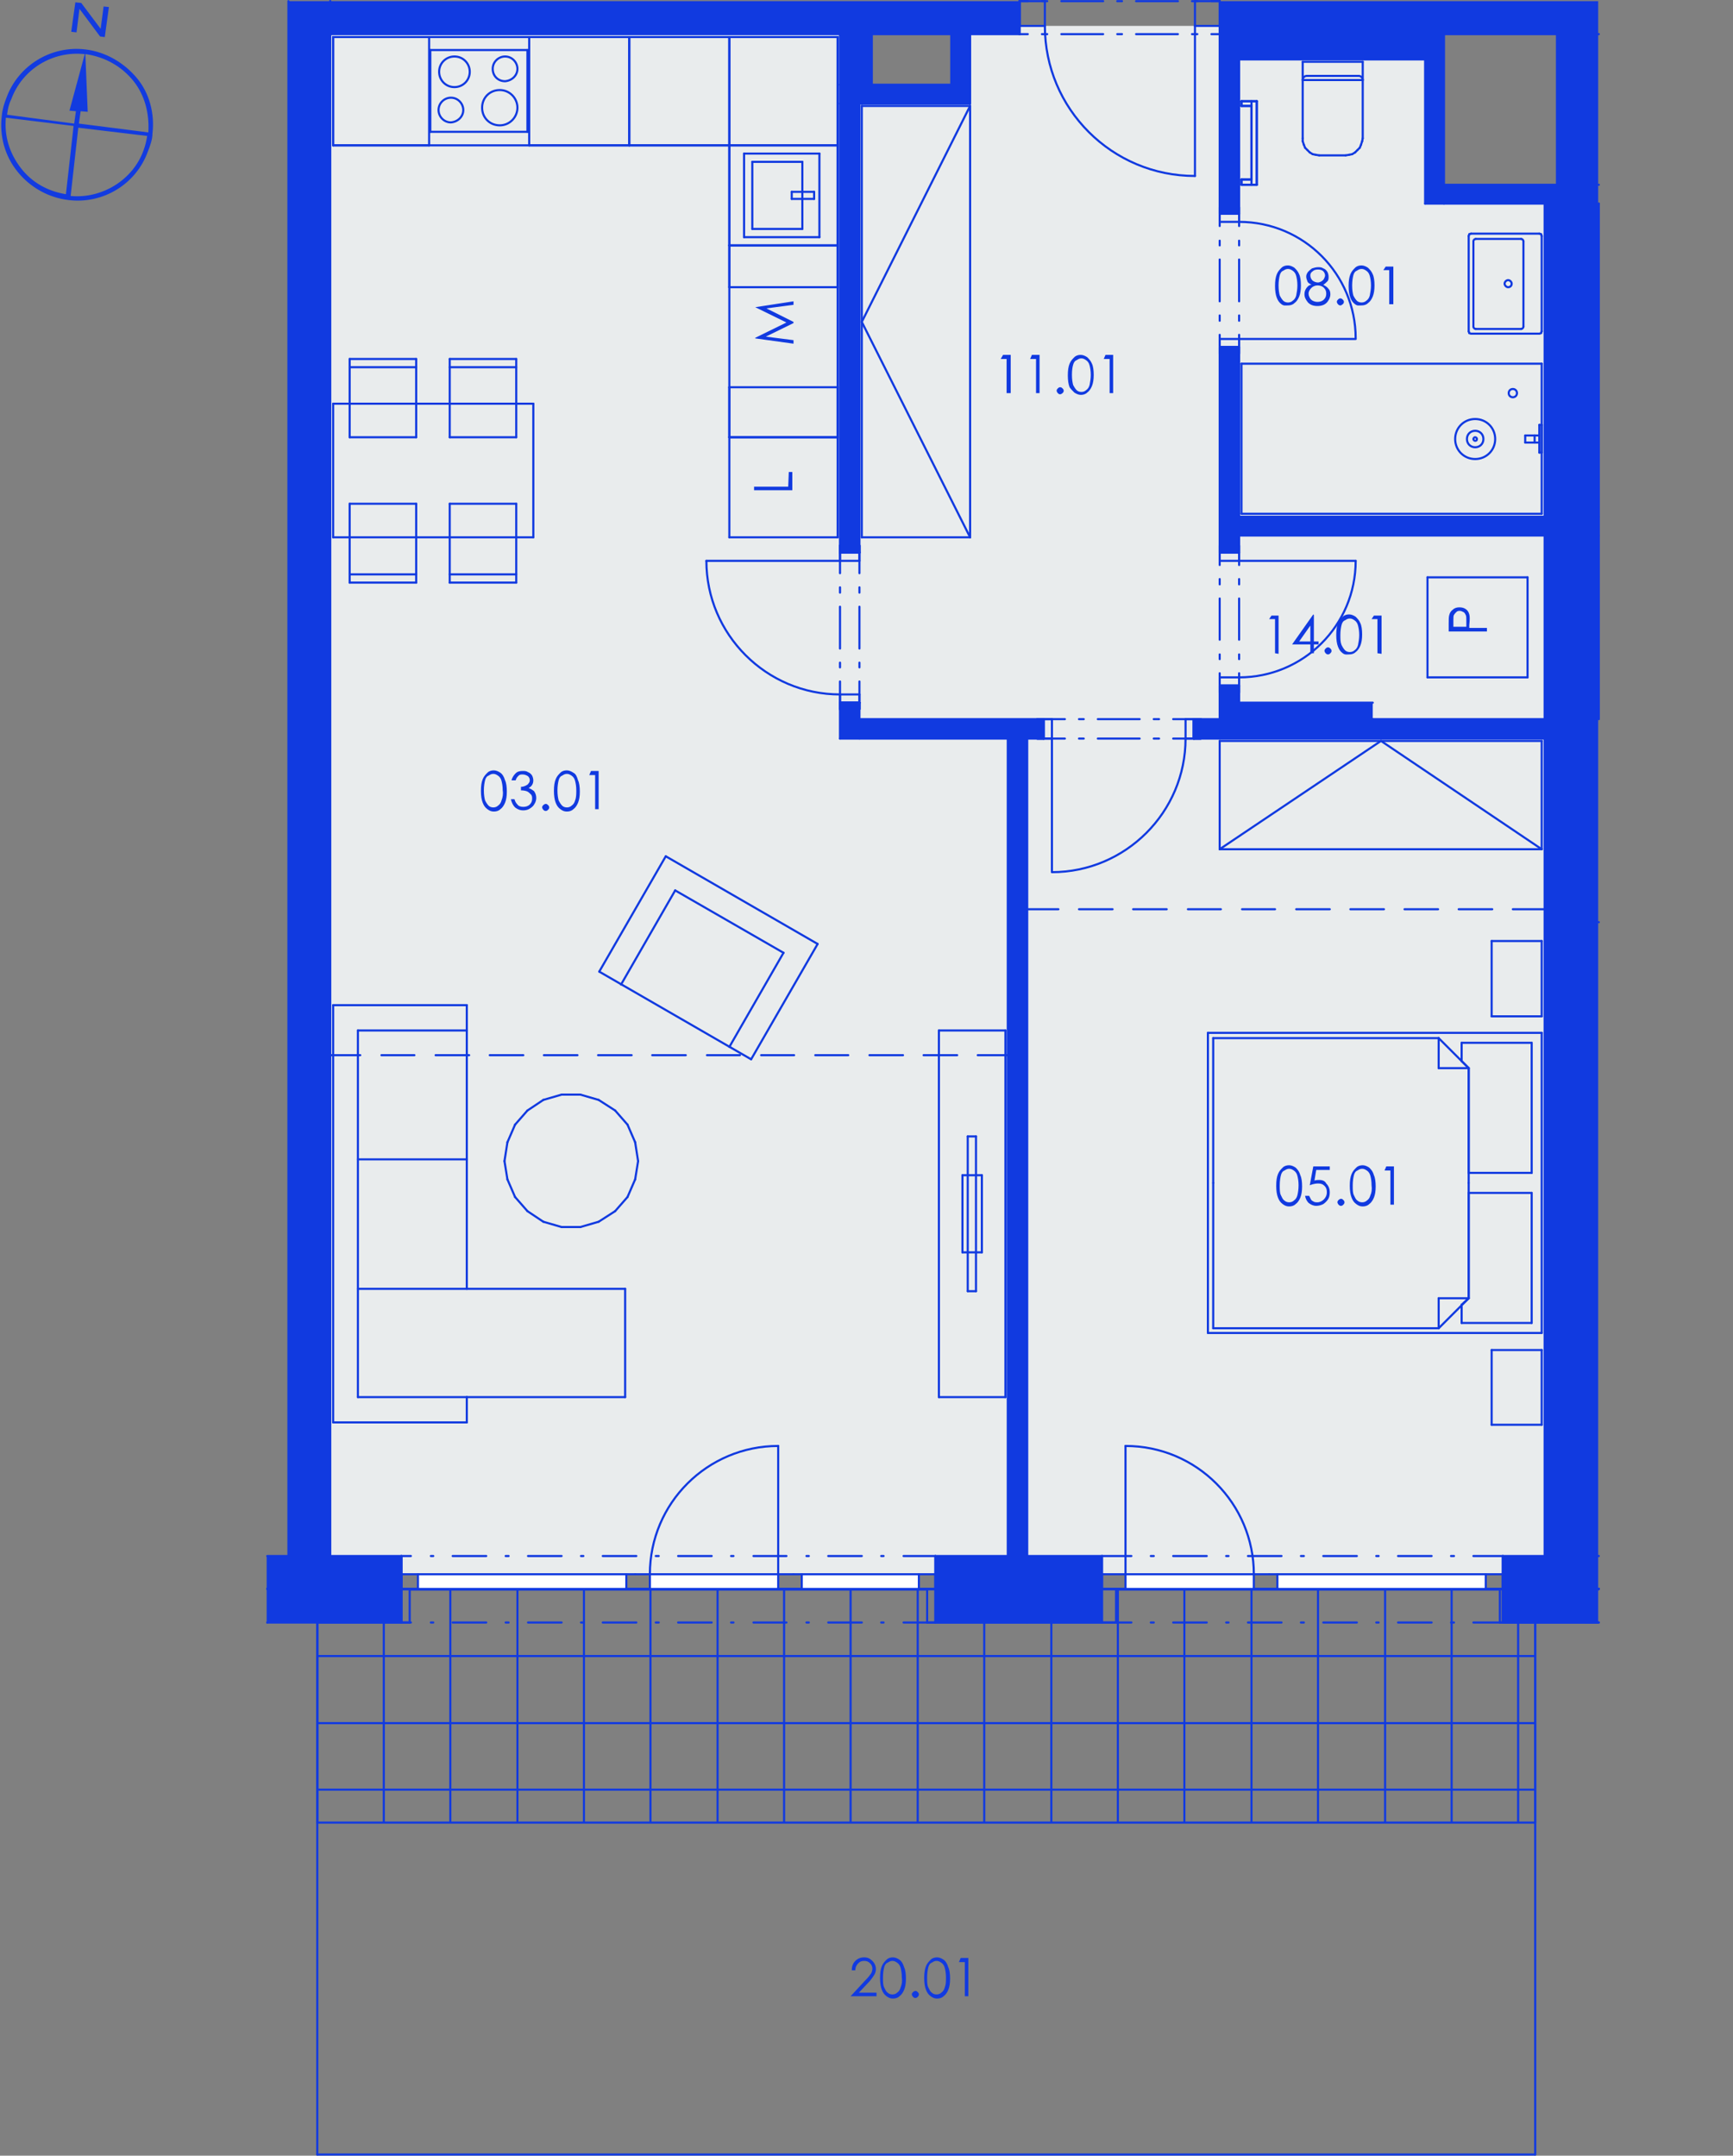 <?xml version="1.0" encoding="utf-8"?>
<!-- Generator: Adobe Illustrator 28.0.0, SVG Export Plug-In . SVG Version: 6.00 Build 0)  -->
<svg version="1.1" id="Layer_1" xmlns="http://www.w3.org/2000/svg" xmlns:xlink="http://www.w3.org/1999/xlink" x="0px" y="0px"
	 viewBox="0 0 294.4 366.3" style="enable-background:new 0 0 294.4 366.3;" xml:space="preserve">
<rect x="0" y="0" width="294.4" height="366.3" fill="#808080" stroke="none"/>
<style type="text/css">
	.st0{fill-rule:evenodd;clip-rule:evenodd;fill:#FFFFFF;}
	.st1{fill-rule:evenodd;clip-rule:evenodd;fill:#E9ECED;}
	.st2{fill:none;stroke:#113AE0;stroke-width:0.36;stroke-linecap:round;stroke-linejoin:round;stroke-miterlimit:10;}
	
		.st3{clip-path:url(#SVGID_00000019660096820433218580000001114936156552389290_);fill:none;stroke:#113AE0;stroke-width:0.36;stroke-linecap:round;stroke-linejoin:round;stroke-miterlimit:10;}
	.st4{fill-rule:evenodd;clip-rule:evenodd;fill:#113AE0;}
	.st5{clip-path:url(#SVGID_00000021098177852806998980000001358337069270004134_);}
	.st6{fill:#123BE0;}
</style>
<g>
	<g>
		<polyline class="st0" points="56.1,5.8 142.7,5.8 142.7,125.5 171.2,125.5 171.2,264.4 158.9,264.4 158.9,267.5 68.2,267.5 
			68.2,264.4 56.1,264.4 56.1,5.8 		"/>
		<polyline class="st0" points="262.4,125.5 262.4,264.4 255.3,264.4 255.3,267.5 187.2,267.5 187.2,264.4 174.5,264.4 174.5,125.5 
			262.4,125.5 		"/>
		<polyline class="st0" points="89.9,0.2 49,0.2 49,0.2 89.9,0.2 		"/>
		<polyline class="st0" points="207.2,122.2 146,122.2 146,17.6 164.8,17.6 164.8,5.8 207.2,5.8 207.2,122.2 		"/>
		<polyline class="st0" points="210.5,10.1 242.1,10.1 242.1,34.6 262.4,34.6 262.4,87.8 210.5,87.8 210.5,10.1 		"/>
		<polyline class="st0" points="262.4,91 262.4,122.2 233.2,122.2 233.2,119.4 210.5,119.4 210.5,91 262.4,91 		"/>
		<polyline class="st1" points="271.6,264.4 271.6,34.6 271.6,264.4 		"/>
		<polyline class="st1" points="56.1,264.4 56.1,5.8 142.7,5.8 142.7,17.6 164.8,17.6 164.8,5.8 173.2,5.8 173.2,4.4 207.2,4.4 
			207.2,8.7 242.1,8.7 242.1,34.6 264.5,34.6 264.5,122.2 262.4,122.2 262.4,264.4 255.3,264.4 255.3,267.5 187.2,267.5 
			187.2,264.4 158.9,264.4 158.9,267.5 68.2,267.5 68.2,264.4 56.1,264.4 		"/>
		<polyline class="st1" points="45.4,264.4 49,264.4 45.4,264.4 		"/>
		<polyline class="st1" points="49,0.2 49,0.2 49,125.3 49,0.2 		"/>
		<polyline class="st1" points="90,0.2 92.8,0.2 92.8,0.2 90,0.2 		"/>
		<line class="st2" x1="49.1" y1="270" x2="49.1" y2="270"/>
		<line class="st2" x1="56.2" y1="270" x2="56.2" y2="270"/>
		<line class="st2" x1="63.2" y1="270" x2="63.2" y2="270"/>
		<line class="st2" x1="70.3" y1="270" x2="70.3" y2="270"/>
		<line class="st2" x1="77.4" y1="270" x2="77.4" y2="270"/>
		<line class="st2" x1="84.5" y1="270" x2="84.5" y2="270"/>
		<line class="st2" x1="91.6" y1="270" x2="91.6" y2="270"/>
		<line class="st2" x1="98.7" y1="270" x2="98.7" y2="270"/>
		<line class="st2" x1="105.8" y1="270" x2="105.8" y2="270"/>
		<line class="st2" x1="112.9" y1="270" x2="112.9" y2="270"/>
		<line class="st2" x1="119.9" y1="270" x2="119.9" y2="270"/>
		<line class="st2" x1="127" y1="270" x2="127" y2="270"/>
		<line class="st2" x1="134.1" y1="270" x2="134.1" y2="270"/>
		<line class="st2" x1="141.2" y1="270" x2="141.2" y2="270"/>
		<line class="st2" x1="148.3" y1="270" x2="148.3" y2="270"/>
		<line class="st2" x1="155.4" y1="270" x2="155.4" y2="270"/>
		<line class="st2" x1="162.5" y1="270" x2="162.5" y2="270"/>
		<line class="st2" x1="169.5" y1="270" x2="169.5" y2="270"/>
		<line class="st2" x1="176.6" y1="270" x2="176.6" y2="270"/>
		<line class="st2" x1="183.7" y1="270" x2="183.7" y2="270"/>
		<line class="st2" x1="190.8" y1="270" x2="190.8" y2="270"/>
		<line class="st2" x1="197.9" y1="270" x2="197.9" y2="270"/>
		<line class="st2" x1="205" y1="270" x2="205" y2="270"/>
		<line class="st2" x1="212.1" y1="270" x2="212.1" y2="270"/>
		<line class="st2" x1="219.2" y1="270" x2="219.2" y2="270"/>
		<line class="st2" x1="226.2" y1="270" x2="226.2" y2="270"/>
		<line class="st2" x1="233.3" y1="270" x2="233.3" y2="270"/>
		<line class="st2" x1="240.4" y1="270" x2="240.4" y2="270"/>
		<line class="st2" x1="247.5" y1="270" x2="247.5" y2="270"/>
		<line class="st2" x1="254.6" y1="270" x2="254.6" y2="270"/>
		<line class="st2" x1="261.7" y1="270" x2="261.7" y2="270"/>
		<line class="st2" x1="268.8" y1="270" x2="268.8" y2="270"/>
		<line class="st2" x1="45.4" y1="270" x2="271.6" y2="270"/>
		<line class="st2" x1="51.9" y1="270" x2="51.9" y2="270"/>
		<line class="st2" x1="59" y1="270" x2="59" y2="270"/>
		<line class="st2" x1="66.1" y1="270" x2="66.1" y2="270"/>
		<line class="st2" x1="73.2" y1="270" x2="73.2" y2="270"/>
		<line class="st2" x1="80.3" y1="270" x2="80.3" y2="270"/>
		<line class="st2" x1="87.4" y1="270" x2="87.4" y2="270"/>
		<line class="st2" x1="94.5" y1="270" x2="94.5" y2="270"/>
		<line class="st2" x1="101.5" y1="270" x2="101.5" y2="270"/>
		<line class="st2" x1="108.6" y1="270" x2="108.6" y2="270"/>
		<line class="st2" x1="115.7" y1="270" x2="115.7" y2="270"/>
		<line class="st2" x1="122.8" y1="270" x2="122.8" y2="270"/>
		<line class="st2" x1="129.9" y1="270" x2="129.9" y2="270"/>
		<line class="st2" x1="137" y1="270" x2="137" y2="270"/>
		<line class="st2" x1="144.1" y1="270" x2="144.1" y2="270"/>
		<line class="st2" x1="151.1" y1="270" x2="151.1" y2="270"/>
		<line class="st2" x1="158.2" y1="270" x2="158.2" y2="270"/>
		<line class="st2" x1="165.3" y1="270" x2="165.3" y2="270"/>
		<line class="st2" x1="172.4" y1="270" x2="172.4" y2="270"/>
		<line class="st2" x1="179.5" y1="270" x2="179.5" y2="270"/>
		<line class="st2" x1="186.6" y1="270" x2="186.6" y2="270"/>
		<line class="st2" x1="193.7" y1="270" x2="193.7" y2="270"/>
		<line class="st2" x1="200.8" y1="270" x2="200.8" y2="270"/>
		<line class="st2" x1="207.8" y1="270" x2="207.8" y2="270"/>
		<line class="st2" x1="214.9" y1="270" x2="214.9" y2="270"/>
		<line class="st2" x1="222" y1="270" x2="222" y2="270"/>
		<line class="st2" x1="229.1" y1="270" x2="229.1" y2="270"/>
		<line class="st2" x1="236.2" y1="270" x2="236.2" y2="270"/>
		<line class="st2" x1="243.3" y1="270" x2="243.3" y2="270"/>
		<line class="st2" x1="250.4" y1="270" x2="250.4" y2="270"/>
		<line class="st2" x1="257.4" y1="270" x2="257.4" y2="270"/>
		<line class="st2" x1="264.5" y1="270" x2="264.5" y2="270"/>
		<line class="st2" x1="271.6" y1="270" x2="45.4" y2="270"/>
		<line class="st2" x1="271.6" y1="270" x2="45.4" y2="270"/>
		<line class="st2" x1="271.6" y1="270" x2="45.4" y2="270"/>
		<line class="st2" x1="56.1" y1="0.2" x2="56.1" y2="5.8"/>
		<line class="st2" x1="49" y1="0.2" x2="49" y2="264.4"/>
		<line class="st2" x1="56.1" y1="264.4" x2="56.1" y2="5.8"/>
		<line class="st2" x1="264.5" y1="5.8" x2="264.5" y2="264.4"/>
		<line class="st2" x1="56.1" y1="0.2" x2="56.1" y2="5.8"/>
		<line class="st2" x1="207.2" y1="5.8" x2="207.2" y2="4.4"/>
		<line class="st2" x1="207.2" y1="4.4" x2="207.2" y2="0.2"/>
		<line class="st2" x1="173.2" y1="5.8" x2="173.2" y2="4.4"/>
		<line class="st2" x1="173.2" y1="4.4" x2="173.2" y2="0.2"/>
		<line class="st2" x1="56.1" y1="5.8" x2="173.2" y2="5.8"/>
		<line class="st2" x1="207.2" y1="5.8" x2="271.6" y2="5.8"/>
		<line class="st2" x1="173.2" y1="5.8" x2="174.6" y2="5.8"/>
		<line class="st2" x1="177" y1="5.8" x2="177.9" y2="5.8"/>
		<line class="st2" x1="180.3" y1="5.8" x2="187.4" y2="5.8"/>
		<line class="st2" x1="189.8" y1="5.8" x2="190.6" y2="5.8"/>
		<line class="st2" x1="193" y1="5.8" x2="200.1" y2="5.8"/>
		<line class="st2" x1="202.5" y1="5.8" x2="203.4" y2="5.8"/>
		<line class="st2" x1="205.8" y1="5.8" x2="207.2" y2="5.8"/>
		<line class="st2" x1="173.2" y1="0.2" x2="174.6" y2="0.2"/>
		<line class="st2" x1="177" y1="0.2" x2="177.9" y2="0.2"/>
		<line class="st2" x1="180.3" y1="0.2" x2="187.4" y2="0.2"/>
		<line class="st2" x1="189.8" y1="0.2" x2="190.6" y2="0.2"/>
		<line class="st2" x1="193" y1="0.2" x2="200.1" y2="0.2"/>
		<line class="st2" x1="202.5" y1="0.2" x2="203.4" y2="0.2"/>
		<line class="st2" x1="205.8" y1="0.2" x2="207.2" y2="0.2"/>
		<g>
			<path class="st2" d="M203,29.9c-14.1,0-25.5-11.4-25.5-25.5"/>
		</g>
		<line class="st2" x1="173.2" y1="0.2" x2="177.5" y2="0.2"/>
		<line class="st2" x1="177.5" y1="0.2" x2="177.5" y2="4.4"/>
		<line class="st2" x1="177.5" y1="4.4" x2="173.2" y2="4.4"/>
		<line class="st2" x1="173.2" y1="4.4" x2="173.2" y2="0.2"/>
		<line class="st2" x1="207.2" y1="4.4" x2="203" y2="4.4"/>
		<line class="st2" x1="203" y1="4.4" x2="203" y2="0.2"/>
		<line class="st2" x1="203" y1="0.2" x2="207.2" y2="0.2"/>
		<line class="st2" x1="207.2" y1="0.2" x2="207.2" y2="4.4"/>
		<line class="st2" x1="203" y1="4.4" x2="203" y2="29.9"/>
		<line class="st2" x1="173.2" y1="4.4" x2="173.2" y2="0.2"/>
		<line class="st2" x1="173.2" y1="4.4" x2="173.2" y2="0.2"/>
		<line class="st2" x1="173.2" y1="5.8" x2="173.2" y2="4.4"/>
		<line class="st2" x1="207.2" y1="4.4" x2="207.2" y2="0.2"/>
		<line class="st2" x1="207.2" y1="4.4" x2="207.2" y2="0.2"/>
		<line class="st2" x1="207.2" y1="5.8" x2="207.2" y2="4.4"/>
		<line class="st2" x1="260.8" y1="366.1" x2="53.9" y2="366.1"/>
		<line class="st2" x1="53.9" y1="366.1" x2="53.9" y2="275.7"/>
		<line class="st2" x1="260.8" y1="275.7" x2="260.8" y2="366.1"/>
		<line class="st2" x1="148.1" y1="14.4" x2="148.1" y2="5.8"/>
		<line class="st2" x1="142.7" y1="5.8" x2="142.7" y2="14.4"/>
		<line class="st2" x1="171.2" y1="125.5" x2="171.2" y2="264.4"/>
		<line class="st2" x1="174.5" y1="264.4" x2="174.5" y2="125.5"/>
		<line class="st2" x1="210.5" y1="122.2" x2="233.2" y2="122.2"/>
		<line class="st2" x1="233.2" y1="119.4" x2="210.5" y2="119.4"/>
		<line class="st2" x1="262.4" y1="125.5" x2="262.4" y2="264.4"/>
		<line class="st2" x1="264.5" y1="264.4" x2="264.5" y2="125.5"/>
		<line class="st2" x1="126.4" y1="40.3" x2="126.4" y2="26.1"/>
		<line class="st2" x1="126.4" y1="26.1" x2="139.2" y2="26.1"/>
		<line class="st2" x1="139.2" y1="26.1" x2="139.2" y2="40.3"/>
		<line class="st2" x1="139.2" y1="40.3" x2="126.4" y2="40.3"/>
		<line class="st2" x1="123.9" y1="41.7" x2="123.9" y2="24.7"/>
		<line class="st2" x1="123.9" y1="24.7" x2="142.3" y2="24.7"/>
		<line class="st2" x1="142.3" y1="24.7" x2="142.3" y2="41.7"/>
		<line class="st2" x1="142.3" y1="41.7" x2="123.9" y2="41.7"/>
		<line class="st2" x1="123.9" y1="41.7" x2="123.9" y2="24.7"/>
		<line class="st2" x1="142.3" y1="24.7" x2="142.3" y2="41.7"/>
		<line class="st2" x1="127.8" y1="38.9" x2="127.8" y2="27.5"/>
		<line class="st2" x1="127.8" y1="27.5" x2="136.3" y2="27.5"/>
		<line class="st2" x1="136.3" y1="27.5" x2="136.3" y2="38.9"/>
		<line class="st2" x1="136.3" y1="38.9" x2="127.8" y2="38.9"/>
		<line class="st2" x1="134.5" y1="33.8" x2="134.5" y2="32.6"/>
		<line class="st2" x1="134.5" y1="32.6" x2="138.3" y2="32.6"/>
		<line class="st2" x1="138.3" y1="32.6" x2="138.3" y2="33.8"/>
		<line class="st2" x1="138.3" y1="33.8" x2="134.5" y2="33.8"/>
		<line class="st2" x1="89.6" y1="22.4" x2="73.1" y2="22.4"/>
		<line class="st2" x1="73.1" y1="22.4" x2="73.1" y2="8.5"/>
		<line class="st2" x1="73.1" y1="8.5" x2="89.6" y2="8.5"/>
		<line class="st2" x1="89.6" y1="8.5" x2="89.6" y2="22.4"/>
		<g>
			<path class="st2" d="M87.9,11.7c0-1.1-0.9-2.1-2.1-2.1c-1.1,0-2.1,0.9-2.1,2.1s0.9,2.1,2.1,2.1C87,13.7,87.9,12.8,87.9,11.7"/>
		</g>
		<g>
			<path class="st2" d="M87.9,18.3c0-1.6-1.3-3-3-3s-3,1.3-3,3s1.3,3,3,3S87.9,19.9,87.9,18.3"/>
		</g>
		<g>
			<path class="st2" d="M79.8,12.2c0-1.4-1.1-2.6-2.6-2.6c-1.4,0-2.6,1.1-2.6,2.6c0,1.4,1.1,2.6,2.6,2.6
				C78.7,14.8,79.8,13.6,79.8,12.2"/>
		</g>
		<g>
			<path class="st2" d="M78.7,18.7c0-1.1-0.9-2.1-2.1-2.1c-1.1,0-2.1,0.9-2.1,2.1c0,1.1,0.9,2.1,2.1,2.1
				C77.8,20.7,78.7,19.8,78.7,18.7"/>
		</g>
		<line class="st2" x1="89.9" y1="24.7" x2="72.9" y2="24.7"/>
		<line class="st2" x1="89.9" y1="6.3" x2="72.9" y2="6.3"/>
		<line class="st2" x1="123.9" y1="65.8" x2="123.9" y2="48.8"/>
		<line class="st2" x1="142.3" y1="65.8" x2="142.3" y2="48.8"/>
		<line class="st2" x1="123.9" y1="65.8" x2="123.9" y2="74.3"/>
		<line class="st2" x1="123.9" y1="74.3" x2="142.3" y2="74.3"/>
		<line class="st2" x1="142.3" y1="74.3" x2="142.3" y2="65.8"/>
		<line class="st2" x1="142.3" y1="65.8" x2="123.9" y2="65.8"/>
		<line class="st2" x1="123.9" y1="65.8" x2="123.9" y2="74.3"/>
		<line class="st2" x1="142.3" y1="74.3" x2="142.3" y2="65.8"/>
		<line class="st2" x1="106.9" y1="24.7" x2="123.9" y2="24.7"/>
		<line class="st2" x1="123.9" y1="24.7" x2="123.9" y2="6.3"/>
		<line class="st2" x1="123.9" y1="6.3" x2="106.9" y2="6.3"/>
		<line class="st2" x1="106.9" y1="6.3" x2="106.9" y2="24.7"/>
		<line class="st2" x1="106.9" y1="24.7" x2="123.9" y2="24.7"/>
		<line class="st2" x1="123.9" y1="6.3" x2="106.9" y2="6.3"/>
		<line class="st2" x1="89.9" y1="24.7" x2="106.9" y2="24.7"/>
		<line class="st2" x1="106.9" y1="24.7" x2="106.9" y2="6.3"/>
		<line class="st2" x1="106.9" y1="6.3" x2="89.9" y2="6.3"/>
		<line class="st2" x1="89.9" y1="6.3" x2="89.9" y2="24.7"/>
		<line class="st2" x1="89.9" y1="24.7" x2="106.9" y2="24.7"/>
		<line class="st2" x1="106.9" y1="6.3" x2="89.9" y2="6.3"/>
		<line class="st2" x1="123.9" y1="91.3" x2="123.9" y2="74.3"/>
		<line class="st2" x1="123.9" y1="74.3" x2="142.3" y2="74.3"/>
		<line class="st2" x1="142.3" y1="74.3" x2="142.3" y2="91.3"/>
		<line class="st2" x1="142.3" y1="91.3" x2="123.9" y2="91.3"/>
		<line class="st2" x1="72.9" y1="24.7" x2="56.6" y2="24.7"/>
		<line class="st2" x1="56.6" y1="24.7" x2="56.6" y2="6.3"/>
		<line class="st2" x1="56.6" y1="6.3" x2="72.9" y2="6.3"/>
		<line class="st2" x1="72.9" y1="6.3" x2="72.9" y2="24.7"/>
		<line class="st2" x1="72.9" y1="24.7" x2="56.6" y2="24.7"/>
		<line class="st2" x1="56.6" y1="24.7" x2="56.6" y2="6.3"/>
		<line class="st2" x1="56.6" y1="6.3" x2="72.9" y2="6.3"/>
		<line class="st2" x1="142.3" y1="24.7" x2="142.3" y2="6.3"/>
		<line class="st2" x1="142.3" y1="6.3" x2="123.9" y2="6.3"/>
		<line class="st2" x1="123.9" y1="6.3" x2="123.9" y2="24.7"/>
		<line class="st2" x1="123.9" y1="24.7" x2="142.3" y2="24.7"/>
		<line class="st2" x1="142.3" y1="24.7" x2="142.3" y2="6.3"/>
		<line class="st2" x1="142.3" y1="6.3" x2="123.9" y2="6.3"/>
		<line class="st2" x1="123.9" y1="41.7" x2="123.9" y2="48.8"/>
		<line class="st2" x1="123.9" y1="48.8" x2="142.3" y2="48.8"/>
		<line class="st2" x1="142.3" y1="48.8" x2="142.3" y2="41.7"/>
		<line class="st2" x1="142.3" y1="41.7" x2="123.9" y2="41.7"/>
		<line class="st2" x1="123.9" y1="41.7" x2="123.9" y2="48.8"/>
		<line class="st2" x1="142.3" y1="48.8" x2="142.3" y2="41.7"/>
		<line class="st2" x1="261.9" y1="61.8" x2="210.9" y2="61.8"/>
		<line class="st2" x1="210.9" y1="61.8" x2="210.9" y2="87.3"/>
		<line class="st2" x1="210.9" y1="87.3" x2="261.9" y2="87.3"/>
		<line class="st2" x1="261.9" y1="87.3" x2="261.9" y2="61.8"/>
		<g>
			<path class="st2" d="M257.7,66.8c0-0.4-0.3-0.7-0.7-0.7s-0.7,0.3-0.7,0.7c0,0.4,0.3,0.7,0.7,0.7S257.7,67.2,257.7,66.8"/>
		</g>
		<line class="st2" x1="261.9" y1="72.2" x2="261.5" y2="72.2"/>
		<line class="st2" x1="261.5" y1="72.2" x2="261.5" y2="74"/>
		<line class="st2" x1="261.5" y1="74" x2="260.7" y2="74"/>
		<line class="st2" x1="260.7" y1="74" x2="260.7" y2="74"/>
		<line class="st2" x1="260.7" y1="74" x2="259.1" y2="74"/>
		<line class="st2" x1="259.1" y1="74" x2="259.1" y2="75.2"/>
		<line class="st2" x1="259.1" y1="75.2" x2="260.7" y2="75.2"/>
		<line class="st2" x1="260.7" y1="75.2" x2="260.7" y2="75.2"/>
		<line class="st2" x1="260.7" y1="75.2" x2="261.5" y2="75.2"/>
		<line class="st2" x1="261.5" y1="75.2" x2="261.5" y2="76.9"/>
		<line class="st2" x1="261.5" y1="76.9" x2="261.9" y2="76.9"/>
		<line class="st2" x1="261.9" y1="76.9" x2="261.9" y2="72.2"/>
		<line class="st2" x1="261.5" y1="74" x2="261.5" y2="75.2"/>
		<line class="st2" x1="260.7" y1="74" x2="260.7" y2="75.2"/>
		<g>
			<path class="st2" d="M254,74.6c0-1.9-1.5-3.4-3.4-3.4s-3.4,1.5-3.4,3.4s1.5,3.4,3.4,3.4S254,76.5,254,74.6"/>
		</g>
		<g>
			<path class="st2" d="M252,74.6c0-0.8-0.6-1.4-1.4-1.4c-0.8,0-1.4,0.6-1.4,1.4s0.6,1.4,1.4,1.4S252,75.4,252,74.6"/>
		</g>
		<g>
			<path class="st2" d="M250.9,74.6c0-0.2-0.2-0.3-0.3-0.3c-0.2,0-0.3,0.2-0.3,0.3c0,0.2,0.2,0.3,0.3,0.3
				C250.8,74.9,250.9,74.8,250.9,74.6"/>
		</g>
		<line class="st2" x1="101.8" y1="165.1" x2="127.6" y2="180"/>
		<line class="st2" x1="127.6" y1="180" x2="138.9" y2="160.4"/>
		<line class="st2" x1="138.9" y1="160.4" x2="113.1" y2="145.5"/>
		<line class="st2" x1="113.1" y1="145.5" x2="101.8" y2="165.1"/>
		<line class="st2" x1="105.5" y1="167.3" x2="114.7" y2="151.3"/>
		<line class="st2" x1="123.9" y1="177.9" x2="133.1" y2="161.9"/>
		<line class="st2" x1="114.7" y1="151.3" x2="133.1" y2="161.9"/>
		<line class="st2" x1="174.5" y1="154.5" x2="179.8" y2="154.5"/>
		<line class="st2" x1="183.3" y1="154.5" x2="189" y2="154.5"/>
		<line class="st2" x1="192.5" y1="154.5" x2="198.2" y2="154.5"/>
		<line class="st2" x1="201.8" y1="154.5" x2="207.4" y2="154.5"/>
		<line class="st2" x1="211" y1="154.5" x2="216.6" y2="154.5"/>
		<line class="st2" x1="220.2" y1="154.5" x2="225.9" y2="154.5"/>
		<line class="st2" x1="229.4" y1="154.5" x2="235.1" y2="154.5"/>
		<line class="st2" x1="238.6" y1="154.5" x2="244.3" y2="154.5"/>
		<line class="st2" x1="247.8" y1="154.5" x2="253.5" y2="154.5"/>
		<line class="st2" x1="257" y1="154.5" x2="262.4" y2="154.5"/>
		<line class="st2" x1="271.6" y1="156.7" x2="271.6" y2="156.7"/>
		<line class="st2" x1="142.7" y1="14.4" x2="142.7" y2="17.6"/>
		<line class="st2" x1="164.8" y1="17.6" x2="164.8" y2="14.4"/>
		<line class="st2" x1="146" y1="17.6" x2="164.8" y2="17.6"/>
		<line class="st2" x1="161.6" y1="14.4" x2="148.1" y2="14.4"/>
		<line class="st2" x1="242.1" y1="34.6" x2="245.3" y2="34.6"/>
		<line class="st2" x1="242.1" y1="5.8" x2="242.1" y2="34.6"/>
		<line class="st2" x1="245.3" y1="31.4" x2="245.3" y2="5.8"/>
		<line class="st2" x1="245.3" y1="34.6" x2="264.5" y2="34.6"/>
		<line class="st2" x1="264.5" y1="31.4" x2="245.3" y2="31.4"/>
		<line class="st2" x1="210.5" y1="59" x2="210.5" y2="60.1"/>
		<line class="st2" x1="207.2" y1="59" x2="207.2" y2="60.1"/>
		<line class="st2" x1="207.2" y1="59" x2="210.5" y2="59"/>
		<line class="st2" x1="210.5" y1="36.3" x2="210.5" y2="35.2"/>
		<line class="st2" x1="207.2" y1="36.3" x2="207.2" y2="35.2"/>
		<line class="st2" x1="207.2" y1="36.3" x2="210.5" y2="36.3"/>
		<line class="st2" x1="210.5" y1="93.9" x2="210.5" y2="92.7"/>
		<line class="st2" x1="207.2" y1="93.9" x2="207.2" y2="92.7"/>
		<line class="st2" x1="207.2" y1="93.9" x2="210.5" y2="93.9"/>
		<line class="st2" x1="210.5" y1="116.5" x2="210.5" y2="117.7"/>
		<line class="st2" x1="207.2" y1="116.5" x2="207.2" y2="117.7"/>
		<line class="st2" x1="207.2" y1="116.5" x2="210.5" y2="116.5"/>
		<line class="st2" x1="210.5" y1="122.2" x2="210.5" y2="116.5"/>
		<line class="st2" x1="210.5" y1="93.9" x2="210.5" y2="91"/>
		<line class="st2" x1="210.5" y1="87.8" x2="210.5" y2="59"/>
		<line class="st2" x1="210.5" y1="36.3" x2="210.5" y2="5.8"/>
		<line class="st2" x1="207.2" y1="5.8" x2="207.2" y2="36.3"/>
		<line class="st2" x1="207.2" y1="59" x2="207.2" y2="93.9"/>
		<line class="st2" x1="207.2" y1="116.5" x2="207.2" y2="122.2"/>
		<line class="st2" x1="207.2" y1="36.3" x2="207.2" y2="38.4"/>
		<line class="st2" x1="207.2" y1="40.9" x2="207.2" y2="41.7"/>
		<line class="st2" x1="207.2" y1="44.1" x2="207.2" y2="51.2"/>
		<line class="st2" x1="207.2" y1="53.6" x2="207.2" y2="54.5"/>
		<line class="st2" x1="207.2" y1="56.9" x2="207.2" y2="59"/>
		<line class="st2" x1="210.5" y1="36.3" x2="210.5" y2="38.4"/>
		<line class="st2" x1="210.5" y1="40.9" x2="210.5" y2="41.7"/>
		<line class="st2" x1="210.5" y1="44.1" x2="210.5" y2="51.2"/>
		<line class="st2" x1="210.5" y1="53.6" x2="210.5" y2="54.5"/>
		<line class="st2" x1="210.5" y1="56.9" x2="210.5" y2="59"/>
		<g>
			<path class="st2" d="M210.5,37.7L210.5,37.7c11,0,19.8,8.9,19.8,19.8"/>
		</g>
		<line class="st2" x1="207.2" y1="36.3" x2="207.2" y2="37.7"/>
		<line class="st2" x1="207.2" y1="37.7" x2="210.5" y2="37.7"/>
		<line class="st2" x1="210.5" y1="37.7" x2="210.5" y2="36.3"/>
		<line class="st2" x1="210.5" y1="36.3" x2="207.2" y2="36.3"/>
		<line class="st2" x1="210.5" y1="59" x2="210.5" y2="57.6"/>
		<line class="st2" x1="210.5" y1="57.6" x2="207.2" y2="57.6"/>
		<line class="st2" x1="207.2" y1="57.6" x2="207.2" y2="59"/>
		<line class="st2" x1="207.2" y1="59" x2="210.5" y2="59"/>
		<line class="st2" x1="210.5" y1="57.6" x2="230.3" y2="57.6"/>
		<line class="st2" x1="207.2" y1="36.3" x2="210.5" y2="36.3"/>
		<line class="st2" x1="207.2" y1="36.3" x2="210.5" y2="36.3"/>
		<line class="st2" x1="207.2" y1="36.3" x2="207.2" y2="35.2"/>
		<line class="st2" x1="207.2" y1="36.3" x2="207.2" y2="35.2"/>
		<line class="st2" x1="210.5" y1="36.3" x2="210.5" y2="35.2"/>
		<line class="st2" x1="210.5" y1="36.3" x2="210.5" y2="35.2"/>
		<line class="st2" x1="207.2" y1="59" x2="210.5" y2="59"/>
		<line class="st2" x1="207.2" y1="59" x2="210.5" y2="59"/>
		<line class="st2" x1="207.2" y1="59" x2="207.2" y2="60.1"/>
		<line class="st2" x1="207.2" y1="59" x2="207.2" y2="60.1"/>
		<line class="st2" x1="210.5" y1="59" x2="210.5" y2="60.1"/>
		<line class="st2" x1="210.5" y1="59" x2="210.5" y2="60.1"/>
		<line class="st2" x1="207.2" y1="116.5" x2="207.2" y2="114.4"/>
		<line class="st2" x1="207.2" y1="112" x2="207.2" y2="111.2"/>
		<line class="st2" x1="207.2" y1="108.7" x2="207.2" y2="101.7"/>
		<line class="st2" x1="207.2" y1="99.3" x2="207.2" y2="98.4"/>
		<line class="st2" x1="207.2" y1="96" x2="207.2" y2="93.9"/>
		<line class="st2" x1="210.5" y1="116.5" x2="210.5" y2="114.4"/>
		<line class="st2" x1="210.5" y1="112" x2="210.5" y2="111.2"/>
		<line class="st2" x1="210.5" y1="108.7" x2="210.5" y2="101.7"/>
		<line class="st2" x1="210.5" y1="99.3" x2="210.5" y2="98.4"/>
		<line class="st2" x1="210.5" y1="96" x2="210.5" y2="93.9"/>
		<g>
			<path class="st2" d="M230.3,95.3L230.3,95.3c0,11-8.9,19.8-19.8,19.8"/>
		</g>
		<line class="st2" x1="207.2" y1="116.5" x2="207.2" y2="115.1"/>
		<line class="st2" x1="207.2" y1="115.1" x2="210.5" y2="115.1"/>
		<line class="st2" x1="210.5" y1="115.1" x2="210.5" y2="116.5"/>
		<line class="st2" x1="210.5" y1="116.5" x2="207.2" y2="116.5"/>
		<line class="st2" x1="210.5" y1="93.9" x2="210.5" y2="95.3"/>
		<line class="st2" x1="210.5" y1="95.3" x2="207.2" y2="95.3"/>
		<line class="st2" x1="207.2" y1="95.3" x2="207.2" y2="93.9"/>
		<line class="st2" x1="207.2" y1="93.9" x2="210.5" y2="93.9"/>
		<line class="st2" x1="210.5" y1="95.3" x2="230.3" y2="95.3"/>
		<line class="st2" x1="207.2" y1="116.5" x2="210.5" y2="116.5"/>
		<line class="st2" x1="207.2" y1="116.5" x2="210.5" y2="116.5"/>
		<line class="st2" x1="207.2" y1="116.5" x2="207.2" y2="117.7"/>
		<line class="st2" x1="207.2" y1="116.5" x2="207.2" y2="117.7"/>
		<line class="st2" x1="210.5" y1="116.5" x2="210.5" y2="117.7"/>
		<line class="st2" x1="210.5" y1="116.5" x2="210.5" y2="117.7"/>
		<line class="st2" x1="207.2" y1="93.9" x2="210.5" y2="93.9"/>
		<line class="st2" x1="207.2" y1="93.9" x2="210.5" y2="93.9"/>
		<line class="st2" x1="207.2" y1="93.9" x2="207.2" y2="92.7"/>
		<line class="st2" x1="207.2" y1="93.9" x2="207.2" y2="92.7"/>
		<line class="st2" x1="210.5" y1="93.9" x2="210.5" y2="92.7"/>
		<line class="st2" x1="210.5" y1="93.9" x2="210.5" y2="92.7"/>
		<line class="st2" x1="142.7" y1="125.5" x2="146" y2="125.5"/>
		<line class="st2" x1="146" y1="93.9" x2="146" y2="92.7"/>
		<line class="st2" x1="142.7" y1="93.9" x2="142.7" y2="92.7"/>
		<line class="st2" x1="142.7" y1="93.9" x2="146" y2="93.9"/>
		<line class="st2" x1="146" y1="119.4" x2="146" y2="120.5"/>
		<line class="st2" x1="142.7" y1="119.4" x2="142.7" y2="120.5"/>
		<line class="st2" x1="142.7" y1="119.4" x2="146" y2="119.4"/>
		<line class="st2" x1="146" y1="122.2" x2="146" y2="119.4"/>
		<line class="st2" x1="146" y1="93.9" x2="146" y2="17.6"/>
		<line class="st2" x1="142.7" y1="17.6" x2="142.7" y2="93.9"/>
		<line class="st2" x1="142.7" y1="119.4" x2="142.7" y2="125.5"/>
		<line class="st2" x1="142.7" y1="119.4" x2="142.7" y2="115.8"/>
		<line class="st2" x1="142.7" y1="113.4" x2="142.7" y2="112.6"/>
		<line class="st2" x1="142.7" y1="110.2" x2="142.7" y2="103.1"/>
		<line class="st2" x1="142.7" y1="100.7" x2="142.7" y2="99.8"/>
		<line class="st2" x1="142.7" y1="97.4" x2="142.7" y2="93.9"/>
		<line class="st2" x1="146" y1="119.4" x2="146" y2="115.8"/>
		<line class="st2" x1="146" y1="113.4" x2="146" y2="112.6"/>
		<line class="st2" x1="146" y1="110.2" x2="146" y2="103.1"/>
		<line class="st2" x1="146" y1="100.7" x2="146" y2="99.8"/>
		<line class="st2" x1="146" y1="97.4" x2="146" y2="93.9"/>
		<g>
			<path class="st2" d="M142.7,118L142.7,118c-12.5,0-22.7-10.2-22.7-22.7"/>
		</g>
		<line class="st2" x1="146" y1="119.4" x2="146" y2="118"/>
		<line class="st2" x1="146" y1="118" x2="142.7" y2="118"/>
		<line class="st2" x1="142.7" y1="118" x2="142.7" y2="119.4"/>
		<line class="st2" x1="142.7" y1="119.4" x2="146" y2="119.4"/>
		<line class="st2" x1="142.7" y1="93.9" x2="142.7" y2="95.3"/>
		<line class="st2" x1="142.7" y1="95.3" x2="146" y2="95.3"/>
		<line class="st2" x1="146" y1="95.3" x2="146" y2="93.9"/>
		<line class="st2" x1="146" y1="93.9" x2="142.7" y2="93.9"/>
		<line class="st2" x1="142.7" y1="95.3" x2="120" y2="95.3"/>
		<line class="st2" x1="142.7" y1="119.4" x2="146" y2="119.4"/>
		<line class="st2" x1="142.7" y1="119.4" x2="146" y2="119.4"/>
		<line class="st2" x1="142.7" y1="119.4" x2="142.7" y2="120.5"/>
		<line class="st2" x1="142.7" y1="119.4" x2="142.7" y2="120.5"/>
		<line class="st2" x1="146" y1="119.4" x2="146" y2="120.5"/>
		<line class="st2" x1="146" y1="119.4" x2="146" y2="120.5"/>
		<line class="st2" x1="142.7" y1="93.9" x2="146" y2="93.9"/>
		<line class="st2" x1="142.7" y1="93.9" x2="146" y2="93.9"/>
		<line class="st2" x1="142.7" y1="93.9" x2="142.7" y2="92.7"/>
		<line class="st2" x1="142.7" y1="93.9" x2="142.7" y2="92.7"/>
		<line class="st2" x1="146" y1="93.9" x2="146" y2="92.7"/>
		<line class="st2" x1="146" y1="93.9" x2="146" y2="92.7"/>
		<line class="st2" x1="164.8" y1="14.4" x2="164.8" y2="5.8"/>
		<line class="st2" x1="161.6" y1="5.8" x2="161.6" y2="14.4"/>
		<line class="st2" x1="177.3" y1="125.5" x2="176.2" y2="125.5"/>
		<line class="st2" x1="177.3" y1="122.2" x2="176.2" y2="122.2"/>
		<line class="st2" x1="177.3" y1="122.2" x2="177.3" y2="125.5"/>
		<line class="st2" x1="202.8" y1="125.5" x2="204" y2="125.5"/>
		<line class="st2" x1="202.8" y1="122.2" x2="204" y2="122.2"/>
		<line class="st2" x1="202.8" y1="122.2" x2="202.8" y2="125.5"/>
		<line class="st2" x1="264.5" y1="122.2" x2="210.5" y2="122.2"/>
		<line class="st2" x1="207.2" y1="122.2" x2="202.8" y2="122.2"/>
		<line class="st2" x1="177.3" y1="122.2" x2="146" y2="122.2"/>
		<line class="st2" x1="146" y1="125.5" x2="171.2" y2="125.5"/>
		<line class="st2" x1="174.5" y1="125.5" x2="177.3" y2="125.5"/>
		<line class="st2" x1="202.8" y1="125.5" x2="264.5" y2="125.5"/>
		<line class="st2" x1="202.8" y1="122.2" x2="199.3" y2="122.2"/>
		<line class="st2" x1="196.9" y1="122.2" x2="196" y2="122.2"/>
		<line class="st2" x1="193.6" y1="122.2" x2="186.5" y2="122.2"/>
		<line class="st2" x1="184.1" y1="122.2" x2="183.3" y2="122.2"/>
		<line class="st2" x1="180.9" y1="122.2" x2="177.3" y2="122.2"/>
		<line class="st2" x1="202.8" y1="125.5" x2="199.3" y2="125.5"/>
		<line class="st2" x1="196.9" y1="125.5" x2="196" y2="125.5"/>
		<line class="st2" x1="193.6" y1="125.5" x2="186.5" y2="125.5"/>
		<line class="st2" x1="184.1" y1="125.5" x2="183.3" y2="125.5"/>
		<line class="st2" x1="180.9" y1="125.5" x2="177.3" y2="125.5"/>
		<g>
			<path class="st2" d="M201.4,125.5L201.4,125.5c0,12.5-10.2,22.7-22.7,22.7"/>
		</g>
		<line class="st2" x1="202.8" y1="122.2" x2="201.4" y2="122.2"/>
		<line class="st2" x1="201.4" y1="122.2" x2="201.4" y2="125.5"/>
		<line class="st2" x1="201.4" y1="125.5" x2="202.8" y2="125.5"/>
		<line class="st2" x1="202.8" y1="125.5" x2="202.8" y2="122.2"/>
		<line class="st2" x1="177.3" y1="125.5" x2="178.7" y2="125.5"/>
		<line class="st2" x1="178.7" y1="125.5" x2="178.7" y2="122.2"/>
		<line class="st2" x1="178.7" y1="122.2" x2="177.3" y2="122.2"/>
		<line class="st2" x1="177.3" y1="122.2" x2="177.3" y2="125.5"/>
		<line class="st2" x1="178.7" y1="125.5" x2="178.7" y2="148.1"/>
		<line class="st2" x1="202.8" y1="122.2" x2="202.8" y2="125.5"/>
		<line class="st2" x1="202.8" y1="122.2" x2="202.8" y2="125.5"/>
		<line class="st2" x1="202.8" y1="122.2" x2="204" y2="122.2"/>
		<line class="st2" x1="202.8" y1="122.2" x2="204" y2="122.2"/>
		<line class="st2" x1="202.8" y1="125.5" x2="204" y2="125.5"/>
		<line class="st2" x1="202.8" y1="125.5" x2="204" y2="125.5"/>
		<line class="st2" x1="177.3" y1="122.2" x2="177.3" y2="125.5"/>
		<line class="st2" x1="177.3" y1="122.2" x2="177.3" y2="125.5"/>
		<line class="st2" x1="177.3" y1="122.2" x2="176.2" y2="122.2"/>
		<line class="st2" x1="177.3" y1="122.2" x2="176.2" y2="122.2"/>
		<line class="st2" x1="177.3" y1="125.5" x2="176.2" y2="125.5"/>
		<line class="st2" x1="177.3" y1="125.5" x2="176.2" y2="125.5"/>
		<line class="st2" x1="264.5" y1="91" x2="264.5" y2="34.6"/>
		<line class="st2" x1="262.4" y1="34.6" x2="262.4" y2="91"/>
		<line class="st2" x1="210.5" y1="91" x2="264.5" y2="91"/>
		<line class="st2" x1="264.5" y1="87.8" x2="210.5" y2="87.8"/>
		<line class="st2" x1="262.4" y1="91" x2="262.4" y2="122.2"/>
		<line class="st2" x1="264.5" y1="122.2" x2="264.5" y2="91"/>
		<line class="st2" x1="242.1" y1="5.8" x2="210.5" y2="5.8"/>
		<line class="st2" x1="210.5" y1="10.1" x2="242.1" y2="10.1"/>
		<line class="st2" x1="59.4" y1="74.3" x2="70.7" y2="74.3"/>
		<line class="st2" x1="70.7" y1="74.3" x2="70.7" y2="61"/>
		<line class="st2" x1="70.7" y1="61" x2="59.4" y2="61"/>
		<line class="st2" x1="59.4" y1="61" x2="59.4" y2="74.3"/>
		<line class="st2" x1="76.4" y1="74.3" x2="87.7" y2="74.3"/>
		<line class="st2" x1="87.7" y1="74.3" x2="87.7" y2="61"/>
		<line class="st2" x1="87.7" y1="61" x2="76.4" y2="61"/>
		<line class="st2" x1="76.4" y1="61" x2="76.4" y2="74.3"/>
		<line class="st2" x1="59.4" y1="85.6" x2="70.7" y2="85.6"/>
		<line class="st2" x1="70.7" y1="85.6" x2="70.7" y2="99"/>
		<line class="st2" x1="70.7" y1="99" x2="59.4" y2="99"/>
		<line class="st2" x1="59.4" y1="99" x2="59.4" y2="85.6"/>
		<line class="st2" x1="76.4" y1="85.6" x2="87.7" y2="85.6"/>
		<line class="st2" x1="87.7" y1="85.6" x2="87.7" y2="99"/>
		<line class="st2" x1="87.7" y1="99" x2="76.4" y2="99"/>
		<line class="st2" x1="76.4" y1="99" x2="76.4" y2="85.6"/>
		<line class="st2" x1="56.6" y1="91.3" x2="90.6" y2="91.3"/>
		<line class="st2" x1="90.6" y1="91.3" x2="90.6" y2="68.6"/>
		<line class="st2" x1="90.6" y1="68.6" x2="56.6" y2="68.6"/>
		<line class="st2" x1="56.6" y1="68.6" x2="56.6" y2="91.3"/>
		<line class="st2" x1="59.4" y1="62.4" x2="70.7" y2="62.4"/>
		<line class="st2" x1="76.4" y1="62.4" x2="87.7" y2="62.4"/>
		<line class="st2" x1="59.4" y1="97.6" x2="70.7" y2="97.6"/>
		<line class="st2" x1="76.4" y1="97.6" x2="87.7" y2="97.6"/>
		<line class="st2" x1="85.7" y1="197.3" x2="86.2" y2="200.4"/>
		<line class="st2" x1="86.2" y1="200.4" x2="87.5" y2="203.4"/>
		<line class="st2" x1="87.5" y1="203.4" x2="89.6" y2="205.8"/>
		<line class="st2" x1="89.6" y1="205.8" x2="92.3" y2="207.6"/>
		<line class="st2" x1="92.3" y1="207.6" x2="95.4" y2="208.5"/>
		<line class="st2" x1="95.4" y1="208.5" x2="98.6" y2="208.5"/>
		<line class="st2" x1="98.6" y1="208.5" x2="101.7" y2="207.6"/>
		<line class="st2" x1="101.7" y1="207.6" x2="104.5" y2="205.8"/>
		<line class="st2" x1="104.5" y1="205.8" x2="106.6" y2="203.4"/>
		<line class="st2" x1="106.6" y1="203.4" x2="107.9" y2="200.4"/>
		<line class="st2" x1="107.9" y1="200.4" x2="108.4" y2="197.3"/>
		<line class="st2" x1="108.4" y1="197.3" x2="107.9" y2="194.1"/>
		<line class="st2" x1="107.9" y1="194.1" x2="106.6" y2="191.1"/>
		<line class="st2" x1="106.6" y1="191.1" x2="104.5" y2="188.7"/>
		<line class="st2" x1="104.5" y1="188.7" x2="101.7" y2="186.9"/>
		<line class="st2" x1="101.7" y1="186.9" x2="98.6" y2="186"/>
		<line class="st2" x1="98.6" y1="186" x2="95.4" y2="186"/>
		<line class="st2" x1="95.4" y1="186" x2="92.3" y2="186.9"/>
		<line class="st2" x1="92.3" y1="186.9" x2="89.6" y2="188.7"/>
		<line class="st2" x1="89.6" y1="188.7" x2="87.5" y2="191.1"/>
		<line class="st2" x1="87.5" y1="191.1" x2="86.2" y2="194.1"/>
		<line class="st2" x1="86.2" y1="194.1" x2="85.7" y2="197.3"/>
		<line class="st2" x1="79.3" y1="241.7" x2="79.3" y2="237.4"/>
		<line class="st2" x1="79.3" y1="237.4" x2="106.2" y2="237.4"/>
		<line class="st2" x1="106.2" y1="237.4" x2="106.2" y2="219"/>
		<line class="st2" x1="106.2" y1="219" x2="79.3" y2="219"/>
		<line class="st2" x1="79.3" y1="219" x2="79.3" y2="170.8"/>
		<line class="st2" x1="79.3" y1="170.8" x2="56.6" y2="170.8"/>
		<line class="st2" x1="56.6" y1="170.8" x2="56.6" y2="241.7"/>
		<line class="st2" x1="56.6" y1="241.7" x2="79.3" y2="241.7"/>
		<line class="st2" x1="79.3" y1="237.4" x2="60.8" y2="237.4"/>
		<line class="st2" x1="60.8" y1="237.4" x2="60.8" y2="175.1"/>
		<line class="st2" x1="79.3" y1="175.1" x2="60.8" y2="175.1"/>
		<line class="st2" x1="79.3" y1="219" x2="60.8" y2="219"/>
		<line class="st2" x1="79.3" y1="197" x2="60.8" y2="197"/>
		<line class="st2" x1="159.5" y1="175.1" x2="159.5" y2="237.4"/>
		<line class="st2" x1="159.5" y1="237.4" x2="170.8" y2="237.4"/>
		<line class="st2" x1="170.8" y1="237.4" x2="170.8" y2="175.1"/>
		<line class="st2" x1="170.8" y1="175.1" x2="159.5" y2="175.1"/>
		<line class="st2" x1="163.5" y1="199.7" x2="163.5" y2="212.8"/>
		<line class="st2" x1="163.5" y1="212.8" x2="166.8" y2="212.8"/>
		<line class="st2" x1="166.8" y1="212.8" x2="166.8" y2="199.7"/>
		<line class="st2" x1="166.8" y1="199.7" x2="163.5" y2="199.7"/>
		<line class="st2" x1="164.4" y1="193.1" x2="164.4" y2="219.4"/>
		<line class="st2" x1="164.4" y1="219.4" x2="165.8" y2="219.4"/>
		<line class="st2" x1="165.8" y1="219.4" x2="165.8" y2="193.1"/>
		<line class="st2" x1="165.8" y1="193.1" x2="164.4" y2="193.1"/>
		<line class="st2" x1="224.1" y1="26.4" x2="223.5" y2="26.3"/>
		<line class="st2" x1="223.5" y1="26.3" x2="223" y2="26.2"/>
		<line class="st2" x1="223" y1="26.2" x2="222.5" y2="25.9"/>
		<line class="st2" x1="222.5" y1="25.9" x2="222.1" y2="25.5"/>
		<line class="st2" x1="222.1" y1="25.5" x2="221.7" y2="25.1"/>
		<line class="st2" x1="221.7" y1="25.1" x2="221.5" y2="24.6"/>
		<line class="st2" x1="221.5" y1="24.6" x2="221.3" y2="24"/>
		<line class="st2" x1="221.3" y1="24" x2="221.3" y2="23.5"/>
		<line class="st2" x1="221.3" y1="23.5" x2="221.3" y2="10.5"/>
		<line class="st2" x1="221.3" y1="10.5" x2="231.5" y2="10.5"/>
		<line class="st2" x1="231.5" y1="10.5" x2="231.5" y2="23.5"/>
		<line class="st2" x1="231.5" y1="23.5" x2="231.4" y2="24"/>
		<line class="st2" x1="231.4" y1="24" x2="231.2" y2="24.6"/>
		<line class="st2" x1="231.2" y1="24.6" x2="231" y2="25.1"/>
		<line class="st2" x1="231" y1="25.1" x2="230.6" y2="25.5"/>
		<line class="st2" x1="230.6" y1="25.5" x2="230.2" y2="25.9"/>
		<line class="st2" x1="230.2" y1="25.9" x2="229.7" y2="26.2"/>
		<line class="st2" x1="229.7" y1="26.2" x2="229.2" y2="26.3"/>
		<line class="st2" x1="229.2" y1="26.3" x2="228.6" y2="26.4"/>
		<line class="st2" x1="228.6" y1="26.4" x2="224.1" y2="26.4"/>
		<line class="st2" x1="226.4" y1="12.9" x2="230.8" y2="12.9"/>
		<line class="st2" x1="231.5" y1="13.6" x2="221.3" y2="13.6"/>
		<line class="st2" x1="222" y1="12.9" x2="226.4" y2="12.9"/>
		<g>
			<path class="st2" d="M230.8,12.9L230.8,12.9c0.4,0,0.7,0.3,0.7,0.7"/>
		</g>
		<g>
			<path class="st2" d="M221.3,13.6c0-0.4,0.3-0.7,0.7-0.7"/>
		</g>
		<line class="st2" x1="207.2" y1="144.3" x2="261.9" y2="144.3"/>
		<line class="st2" x1="261.9" y1="144.3" x2="261.9" y2="125.9"/>
		<line class="st2" x1="261.9" y1="125.9" x2="207.2" y2="125.9"/>
		<line class="st2" x1="207.2" y1="125.9" x2="207.2" y2="144.3"/>
		<line class="st2" x1="261.9" y1="144.3" x2="234.6" y2="125.9"/>
		<line class="st2" x1="234.6" y1="125.9" x2="207.2" y2="144.3"/>
		<line class="st2" x1="210.9" y1="31.4" x2="213.5" y2="31.4"/>
		<line class="st2" x1="213.5" y1="31.4" x2="213.5" y2="17.2"/>
		<line class="st2" x1="213.5" y1="17.2" x2="210.9" y2="17.2"/>
		<line class="st2" x1="210.9" y1="17.2" x2="210.9" y2="18"/>
		<line class="st2" x1="210.9" y1="18" x2="212.6" y2="18"/>
		<line class="st2" x1="212.6" y1="18" x2="212.6" y2="30.5"/>
		<line class="st2" x1="212.6" y1="30.5" x2="210.9" y2="30.5"/>
		<line class="st2" x1="210.9" y1="30.5" x2="210.9" y2="31.4"/>
		<line class="st2" x1="210.9" y1="31.4" x2="213.5" y2="31.4"/>
		<line class="st2" x1="210.9" y1="17.2" x2="213.5" y2="17.2"/>
		<line class="st2" x1="210.9" y1="30.5" x2="212.6" y2="30.5"/>
		<line class="st2" x1="210.9" y1="18" x2="212.6" y2="18"/>
		<line class="st2" x1="213.5" y1="31.4" x2="213.5" y2="17.2"/>
		<line class="st2" x1="212.6" y1="31.4" x2="212.6" y2="17.2"/>
		<line class="st2" x1="210.9" y1="31.4" x2="210.9" y2="30.5"/>
		<line class="st2" x1="210.9" y1="18" x2="210.9" y2="17.2"/>
		<line class="st2" x1="164.8" y1="91.3" x2="164.8" y2="18"/>
		<line class="st2" x1="164.8" y1="18" x2="146.4" y2="18"/>
		<line class="st2" x1="146.4" y1="18" x2="146.4" y2="91.3"/>
		<line class="st2" x1="146.4" y1="91.3" x2="164.8" y2="91.3"/>
		<line class="st2" x1="164.8" y1="18" x2="146.4" y2="54.7"/>
		<line class="st2" x1="146.4" y1="54.7" x2="164.8" y2="91.3"/>
		<line class="st2" x1="253.4" y1="159.9" x2="253.4" y2="172.7"/>
		<line class="st2" x1="253.4" y1="172.7" x2="261.9" y2="172.7"/>
		<line class="st2" x1="261.9" y1="172.7" x2="261.9" y2="159.9"/>
		<line class="st2" x1="261.9" y1="159.9" x2="253.4" y2="159.9"/>
		<line class="st2" x1="253.4" y1="229.4" x2="253.4" y2="242.1"/>
		<line class="st2" x1="253.4" y1="242.1" x2="261.9" y2="242.1"/>
		<line class="st2" x1="261.9" y1="242.1" x2="261.9" y2="229.4"/>
		<line class="st2" x1="261.9" y1="229.4" x2="253.4" y2="229.4"/>
		<line class="st2" x1="249.5" y1="220.6" x2="248.3" y2="221.7"/>
		<line class="st2" x1="248.3" y1="221.7" x2="248.3" y2="224.8"/>
		<line class="st2" x1="248.3" y1="224.8" x2="260.2" y2="224.8"/>
		<line class="st2" x1="260.2" y1="224.8" x2="260.2" y2="202.7"/>
		<line class="st2" x1="260.2" y1="202.7" x2="249.5" y2="202.7"/>
		<line class="st2" x1="249.5" y1="202.7" x2="249.5" y2="220.6"/>
		<line class="st2" x1="249.5" y1="199.3" x2="260.2" y2="199.3"/>
		<line class="st2" x1="260.2" y1="199.3" x2="260.2" y2="177.2"/>
		<line class="st2" x1="260.2" y1="177.2" x2="248.3" y2="177.2"/>
		<line class="st2" x1="248.3" y1="177.2" x2="248.3" y2="180.3"/>
		<line class="st2" x1="248.3" y1="180.3" x2="249.5" y2="181.5"/>
		<line class="st2" x1="249.5" y1="181.5" x2="249.5" y2="199.3"/>
		<line class="st2" x1="206.1" y1="201" x2="206.1" y2="225.7"/>
		<line class="st2" x1="206.1" y1="225.7" x2="244.4" y2="225.7"/>
		<line class="st2" x1="244.4" y1="225.7" x2="249.5" y2="220.6"/>
		<line class="st2" x1="249.5" y1="220.6" x2="249.5" y2="201"/>
		<line class="st2" x1="244.4" y1="225.7" x2="244.4" y2="220.6"/>
		<line class="st2" x1="249.5" y1="220.6" x2="244.4" y2="220.6"/>
		<line class="st2" x1="249.5" y1="201" x2="249.5" y2="181.5"/>
		<line class="st2" x1="249.5" y1="181.5" x2="244.4" y2="176.4"/>
		<line class="st2" x1="244.4" y1="176.4" x2="206.1" y2="176.4"/>
		<line class="st2" x1="206.1" y1="176.4" x2="206.1" y2="201"/>
		<line class="st2" x1="244.4" y1="176.4" x2="244.4" y2="181.5"/>
		<line class="st2" x1="249.5" y1="181.5" x2="244.4" y2="181.5"/>
		<line class="st2" x1="205.2" y1="175.5" x2="205.2" y2="226.5"/>
		<line class="st2" x1="205.2" y1="226.5" x2="261.9" y2="226.5"/>
		<line class="st2" x1="261.9" y1="226.5" x2="261.9" y2="175.5"/>
		<line class="st2" x1="261.9" y1="175.5" x2="205.2" y2="175.5"/>
		<line class="st2" x1="259.5" y1="98.1" x2="242.5" y2="98.1"/>
		<line class="st2" x1="242.5" y1="98.1" x2="242.5" y2="115.1"/>
		<line class="st2" x1="242.5" y1="115.1" x2="259.5" y2="115.1"/>
		<line class="st2" x1="259.5" y1="115.1" x2="259.5" y2="98.1"/>
		<line class="st2" x1="261.9" y1="40.1" x2="261.9" y2="56.3"/>
		<line class="st2" x1="261.9" y1="56.3" x2="261.8" y2="56.6"/>
		<line class="st2" x1="261.8" y1="56.6" x2="261.5" y2="56.7"/>
		<line class="st2" x1="261.5" y1="56.7" x2="249.9" y2="56.7"/>
		<line class="st2" x1="249.9" y1="56.7" x2="249.6" y2="56.6"/>
		<line class="st2" x1="249.6" y1="56.6" x2="249.5" y2="56.3"/>
		<line class="st2" x1="249.5" y1="56.3" x2="249.5" y2="40.1"/>
		<line class="st2" x1="249.5" y1="40.1" x2="249.6" y2="39.8"/>
		<line class="st2" x1="249.6" y1="39.8" x2="249.9" y2="39.7"/>
		<line class="st2" x1="249.9" y1="39.7" x2="261.5" y2="39.7"/>
		<line class="st2" x1="261.5" y1="39.7" x2="261.8" y2="39.8"/>
		<line class="st2" x1="261.8" y1="39.8" x2="261.9" y2="40.1"/>
		<line class="st2" x1="258.8" y1="41" x2="258.8" y2="55.5"/>
		<line class="st2" x1="258.4" y1="55.9" x2="250.7" y2="55.9"/>
		<line class="st2" x1="250.3" y1="55.5" x2="250.3" y2="41"/>
		<line class="st2" x1="250.7" y1="40.6" x2="258.4" y2="40.6"/>
		<g>
			<path class="st2" d="M258.8,55.5L258.8,55.5c0,0.2-0.2,0.4-0.4,0.4"/>
		</g>
		<g>
			<path class="st2" d="M250.7,55.9L250.7,55.9c-0.2,0-0.4-0.2-0.4-0.4"/>
		</g>
		<g>
			<path class="st2" d="M250.3,41L250.3,41c0-0.2,0.2-0.4,0.4-0.4"/>
		</g>
		<g>
			<path class="st2" d="M258.4,40.6L258.4,40.6c0.2,0,0.4,0.2,0.4,0.4"/>
		</g>
		<g>
			<path class="st2" d="M256.8,48.2c0-0.3-0.3-0.6-0.6-0.6c-0.3,0-0.6,0.3-0.6,0.6s0.3,0.6,0.6,0.6
				C256.6,48.8,256.8,48.5,256.8,48.2"/>
		</g>
		<line class="st2" x1="45.4" y1="275.7" x2="45.4" y2="275.7"/>
		<g>
			<g>
				<g>
					<g>
						<defs>
							<polyline id="SVGID_1_" points="53.9,275.7 53.9,309.7 260.8,309.7 260.8,275.7 254.8,275.7 254.8,270 189.6,270 
								189.6,275.7 157.5,275.7 157.5,270 69.6,270 69.6,275.7 53.9,275.7 							"/>
						</defs>
						<clipPath id="SVGID_00000069369676000311244820000003090536908269958305_">
							<use xlink:href="#SVGID_1_"  style="overflow:visible;"/>
						</clipPath>
						
							<line style="clip-path:url(#SVGID_00000069369676000311244820000003090536908269958305_);fill:none;stroke:#113AE0;stroke-width:0.36;stroke-linecap:round;stroke-linejoin:round;stroke-miterlimit:10;" x1="53.9" y1="309.7" x2="53.9" y2="275.7"/>
					</g>
				</g>
			</g>
		</g>
		<line class="st2" x1="53.9" y1="275.7" x2="69.6" y2="275.7"/>
		<line class="st2" x1="69.6" y1="275.7" x2="69.6" y2="270"/>
		<line class="st2" x1="69.6" y1="270" x2="157.5" y2="270"/>
		<line class="st2" x1="157.5" y1="270" x2="157.5" y2="275.7"/>
		<line class="st2" x1="157.5" y1="275.7" x2="189.6" y2="275.7"/>
		<line class="st2" x1="189.6" y1="275.7" x2="189.6" y2="270"/>
		<line class="st2" x1="189.6" y1="270" x2="254.8" y2="270"/>
		<line class="st2" x1="254.8" y1="270" x2="254.8" y2="275.7"/>
		<line class="st2" x1="254.8" y1="275.7" x2="260.8" y2="275.7"/>
		<line class="st2" x1="260.8" y1="275.7" x2="260.8" y2="309.7"/>
		<line class="st2" x1="260.8" y1="309.7" x2="53.9" y2="309.7"/>
		<line class="st2" x1="53.9" y1="309.7" x2="53.9" y2="275.7"/>
		<line class="st2" x1="269.3" y1="275.7" x2="271.6" y2="275.7"/>
		<line class="st2" x1="158.9" y1="270" x2="174.5" y2="270"/>
		<line class="st2" x1="45.4" y1="270" x2="68.2" y2="270"/>
		<line class="st2" x1="68.2" y1="267.5" x2="68.2" y2="264.4"/>
		<line class="st2" x1="68.2" y1="275.7" x2="68.2" y2="270"/>
		<line class="st2" x1="68.2" y1="270" x2="68.2" y2="267.5"/>
		<line class="st2" x1="158.9" y1="267.5" x2="158.9" y2="264.4"/>
		<line class="st2" x1="158.9" y1="275.7" x2="158.9" y2="270"/>
		<line class="st2" x1="158.9" y1="270" x2="158.9" y2="267.5"/>
		<line class="st2" x1="45.4" y1="275.7" x2="68.2" y2="275.7"/>
		<line class="st2" x1="158.9" y1="275.7" x2="174.5" y2="275.7"/>
		<line class="st2" x1="174.5" y1="264.4" x2="158.9" y2="264.4"/>
		<line class="st2" x1="49" y1="264.4" x2="45.4" y2="264.4"/>
		<line class="st2" x1="68.2" y1="264.4" x2="49" y2="264.4"/>
		<line class="st2" x1="158.9" y1="275.7" x2="153.5" y2="275.7"/>
		<line class="st2" x1="150.1" y1="275.7" x2="149.7" y2="275.7"/>
		<line class="st2" x1="146.4" y1="275.7" x2="140.7" y2="275.7"/>
		<line class="st2" x1="137.4" y1="275.7" x2="137" y2="275.7"/>
		<line class="st2" x1="133.6" y1="275.7" x2="128" y2="275.7"/>
		<line class="st2" x1="124.6" y1="275.7" x2="124.2" y2="275.7"/>
		<line class="st2" x1="120.9" y1="275.7" x2="115.2" y2="275.7"/>
		<line class="st2" x1="111.9" y1="275.7" x2="111.4" y2="275.7"/>
		<line class="st2" x1="108.1" y1="275.7" x2="102.4" y2="275.7"/>
		<line class="st2" x1="99.1" y1="275.7" x2="98.7" y2="275.7"/>
		<line class="st2" x1="95.4" y1="275.7" x2="89.7" y2="275.7"/>
		<line class="st2" x1="86.4" y1="275.7" x2="85.9" y2="275.7"/>
		<line class="st2" x1="82.6" y1="275.7" x2="76.9" y2="275.7"/>
		<line class="st2" x1="73.6" y1="275.7" x2="73.2" y2="275.7"/>
		<line class="st2" x1="69.8" y1="275.7" x2="68.2" y2="275.7"/>
		<line class="st2" x1="158.9" y1="264.4" x2="153.5" y2="264.4"/>
		<line class="st2" x1="150.1" y1="264.4" x2="149.7" y2="264.4"/>
		<line class="st2" x1="146.4" y1="264.4" x2="140.7" y2="264.4"/>
		<line class="st2" x1="137.4" y1="264.4" x2="137" y2="264.4"/>
		<line class="st2" x1="133.6" y1="264.4" x2="128" y2="264.4"/>
		<line class="st2" x1="124.6" y1="264.4" x2="124.2" y2="264.4"/>
		<line class="st2" x1="120.9" y1="264.4" x2="115.2" y2="264.4"/>
		<line class="st2" x1="111.9" y1="264.4" x2="111.4" y2="264.4"/>
		<line class="st2" x1="108.1" y1="264.4" x2="102.4" y2="264.4"/>
		<line class="st2" x1="99.1" y1="264.4" x2="98.7" y2="264.4"/>
		<line class="st2" x1="95.4" y1="264.4" x2="89.7" y2="264.4"/>
		<line class="st2" x1="86.4" y1="264.4" x2="85.9" y2="264.4"/>
		<line class="st2" x1="82.6" y1="264.4" x2="76.9" y2="264.4"/>
		<line class="st2" x1="73.6" y1="264.4" x2="73.2" y2="264.4"/>
		<line class="st2" x1="69.8" y1="264.4" x2="68.2" y2="264.4"/>
		<polyline class="st0" points="156.1,267.5 136.2,267.5 136.2,270 156.1,270 156.1,267.5 		"/>
		<polyline class="st0" points="132.2,267.5 110.4,267.5 110.4,270 132.2,270 132.2,267.5 		"/>
		<polyline class="st0" points="106.4,267.5 71,267.5 71,270 106.4,270 106.4,267.5 		"/>
		<line class="st2" x1="158.9" y1="267.5" x2="156.1" y2="267.5"/>
		<line class="st2" x1="156.1" y1="267.5" x2="156.1" y2="270"/>
		<line class="st2" x1="156.1" y1="270" x2="158.9" y2="270"/>
		<line class="st2" x1="134.8" y1="270" x2="136.2" y2="270"/>
		<line class="st2" x1="136.2" y1="270" x2="136.2" y2="267.5"/>
		<line class="st2" x1="136.2" y1="267.5" x2="134.8" y2="267.5"/>
		<line class="st2" x1="156.1" y1="267.5" x2="136.2" y2="267.5"/>
		<line class="st2" x1="136.2" y1="270" x2="156.1" y2="270"/>
		<line class="st2" x1="134.8" y1="267.5" x2="132.2" y2="267.5"/>
		<line class="st2" x1="132.2" y1="267.5" x2="132.2" y2="270"/>
		<line class="st2" x1="132.2" y1="270" x2="134.8" y2="270"/>
		<line class="st2" x1="107.9" y1="270" x2="110.4" y2="270"/>
		<line class="st2" x1="110.4" y1="270" x2="110.4" y2="267.5"/>
		<line class="st2" x1="110.4" y1="267.5" x2="107.9" y2="267.5"/>
		<line class="st2" x1="132.2" y1="267.5" x2="110.4" y2="267.5"/>
		<line class="st2" x1="110.4" y1="270" x2="132.2" y2="270"/>
		<line class="st2" x1="132.2" y1="267.5" x2="132.2" y2="245.7"/>
		<line class="st2" x1="107.9" y1="267.5" x2="106.4" y2="267.5"/>
		<line class="st2" x1="106.4" y1="267.5" x2="106.4" y2="270"/>
		<line class="st2" x1="106.4" y1="270" x2="107.9" y2="270"/>
		<line class="st2" x1="68.2" y1="270" x2="71" y2="270"/>
		<line class="st2" x1="71" y1="270" x2="71" y2="267.5"/>
		<line class="st2" x1="71" y1="267.5" x2="68.2" y2="267.5"/>
		<line class="st2" x1="106.4" y1="267.5" x2="71" y2="267.5"/>
		<line class="st2" x1="71" y1="270" x2="106.4" y2="270"/>
		<g>
			<path class="st2" d="M110.4,267.5c0-12.1,9.8-21.8,21.8-21.8"/>
		</g>
		<line class="st2" x1="158.9" y1="270" x2="158.9" y2="267.5"/>
		<line class="st2" x1="158.9" y1="270" x2="158.9" y2="267.5"/>
		<line class="st2" x1="158.9" y1="275.7" x2="158.9" y2="270"/>
		<line class="st2" x1="158.9" y1="267.5" x2="158.9" y2="264.4"/>
		<line class="st2" x1="68.2" y1="270" x2="68.2" y2="267.5"/>
		<line class="st2" x1="68.2" y1="270" x2="68.2" y2="267.5"/>
		<line class="st2" x1="68.2" y1="275.7" x2="68.2" y2="270"/>
		<line class="st2" x1="68.2" y1="267.5" x2="68.2" y2="264.4"/>
		<line class="st2" x1="174.5" y1="270" x2="187.2" y2="270"/>
		<line class="st2" x1="255.3" y1="270" x2="271.6" y2="270"/>
		<line class="st2" x1="255.3" y1="267.5" x2="255.3" y2="264.4"/>
		<line class="st2" x1="255.3" y1="275.7" x2="255.3" y2="270"/>
		<line class="st2" x1="255.3" y1="270" x2="255.3" y2="267.5"/>
		<line class="st2" x1="187.2" y1="267.5" x2="187.2" y2="264.4"/>
		<line class="st2" x1="187.2" y1="275.7" x2="187.2" y2="270"/>
		<line class="st2" x1="187.2" y1="270" x2="187.2" y2="267.5"/>
		<line class="st2" x1="174.5" y1="275.7" x2="187.2" y2="275.7"/>
		<line class="st2" x1="255.3" y1="275.7" x2="269.3" y2="275.7"/>
		<line class="st2" x1="269.3" y1="275.7" x2="271.6" y2="275.7"/>
		<line class="st2" x1="271.6" y1="264.4" x2="255.3" y2="264.4"/>
		<line class="st2" x1="187.2" y1="264.4" x2="174.5" y2="264.4"/>
		<line class="st2" x1="187.2" y1="275.7" x2="192.2" y2="275.7"/>
		<line class="st2" x1="195.5" y1="275.7" x2="196" y2="275.7"/>
		<line class="st2" x1="199.3" y1="275.7" x2="205" y2="275.7"/>
		<line class="st2" x1="208.3" y1="275.7" x2="208.7" y2="275.7"/>
		<line class="st2" x1="212" y1="275.7" x2="217.7" y2="275.7"/>
		<line class="st2" x1="221" y1="275.7" x2="221.5" y2="275.7"/>
		<line class="st2" x1="224.8" y1="275.7" x2="230.5" y2="275.7"/>
		<line class="st2" x1="233.8" y1="275.7" x2="234.2" y2="275.7"/>
		<line class="st2" x1="237.5" y1="275.7" x2="243.2" y2="275.7"/>
		<line class="st2" x1="246.5" y1="275.7" x2="247" y2="275.7"/>
		<line class="st2" x1="250.3" y1="275.7" x2="255.3" y2="275.7"/>
		<line class="st2" x1="187.2" y1="264.4" x2="192.2" y2="264.4"/>
		<line class="st2" x1="195.5" y1="264.4" x2="196" y2="264.4"/>
		<line class="st2" x1="199.3" y1="264.4" x2="205" y2="264.4"/>
		<line class="st2" x1="208.3" y1="264.4" x2="208.7" y2="264.4"/>
		<line class="st2" x1="212" y1="264.4" x2="217.7" y2="264.4"/>
		<line class="st2" x1="221" y1="264.4" x2="221.5" y2="264.4"/>
		<line class="st2" x1="224.8" y1="264.4" x2="230.5" y2="264.4"/>
		<line class="st2" x1="233.8" y1="264.4" x2="234.2" y2="264.4"/>
		<line class="st2" x1="237.5" y1="264.4" x2="243.2" y2="264.4"/>
		<line class="st2" x1="246.5" y1="264.4" x2="247" y2="264.4"/>
		<line class="st2" x1="250.3" y1="264.4" x2="255.3" y2="264.4"/>
		<polyline class="st0" points="191.2,267.5 191.2,270 213,270 213,267.5 191.2,267.5 		"/>
		<polyline class="st0" points="217,267.5 217,270 252.4,270 252.4,267.5 217,267.5 		"/>
		<line class="st2" x1="187.2" y1="267.5" x2="191.2" y2="267.5"/>
		<line class="st2" x1="191.2" y1="267.5" x2="191.2" y2="270"/>
		<line class="st2" x1="191.2" y1="270" x2="187.2" y2="270"/>
		<line class="st2" x1="215.6" y1="270" x2="213" y2="270"/>
		<line class="st2" x1="213" y1="270" x2="213" y2="267.5"/>
		<line class="st2" x1="213" y1="267.5" x2="215.6" y2="267.5"/>
		<line class="st2" x1="191.2" y1="267.5" x2="213" y2="267.5"/>
		<line class="st2" x1="213" y1="270" x2="191.2" y2="270"/>
		<line class="st2" x1="191.2" y1="267.5" x2="191.2" y2="245.7"/>
		<line class="st2" x1="215.6" y1="267.5" x2="217" y2="267.5"/>
		<line class="st2" x1="217" y1="267.5" x2="217" y2="270"/>
		<line class="st2" x1="217" y1="270" x2="215.6" y2="270"/>
		<line class="st2" x1="255.3" y1="270" x2="252.4" y2="270"/>
		<line class="st2" x1="252.4" y1="270" x2="252.4" y2="267.5"/>
		<line class="st2" x1="252.4" y1="267.5" x2="255.3" y2="267.5"/>
		<line class="st2" x1="217" y1="267.5" x2="252.4" y2="267.5"/>
		<line class="st2" x1="252.4" y1="270" x2="217" y2="270"/>
		<g>
			<path class="st2" d="M191.2,245.7c12.1,0,21.8,9.8,21.8,21.8"/>
		</g>
		<line class="st2" x1="187.2" y1="270" x2="187.2" y2="267.5"/>
		<line class="st2" x1="187.2" y1="270" x2="187.2" y2="267.5"/>
		<line class="st2" x1="187.2" y1="275.7" x2="187.2" y2="270"/>
		<line class="st2" x1="187.2" y1="267.5" x2="187.2" y2="264.4"/>
		<line class="st2" x1="255.3" y1="270" x2="255.3" y2="267.5"/>
		<line class="st2" x1="255.3" y1="270" x2="255.3" y2="267.5"/>
		<line class="st2" x1="255.3" y1="275.7" x2="255.3" y2="270"/>
		<line class="st2" x1="255.3" y1="267.5" x2="255.3" y2="264.4"/>
		<line class="st2" x1="271.6" y1="31.4" x2="271.6" y2="31.4"/>
		<line class="st2" x1="271.6" y1="34.6" x2="271.6" y2="34.6"/>
		<line class="st2" x1="271.6" y1="34.6" x2="271.6" y2="91"/>
		<line class="st2" x1="271.6" y1="87.8" x2="271.6" y2="87.8"/>
		<line class="st2" x1="271.6" y1="91" x2="271.6" y2="91"/>
		<path class="st4" d="M56.1,5.8h86.6v8.5v3.3v76.3h3.3V17.6h15.6h3.3v-3.3V5.8h8.4V0.2H98.5H56.1H49v264.2h-3.7v5.7v5.7h22.8V270
			v-5.7h-12V5.8z M148.1,5.8h13.5v8.5h-13.5V5.8z M264.5,0.2h-57.3v5.7v30.5h3.3V10.1h31.6v21.3v3.3h3.3h17v53.2h-51.9V59h-3.3v34.9
			h3.3V91h51.9v31.2h-29.2v-2.8h-22.7v-2.8h-3.3v5.7h-4.4v3.3h59.5v138.9h-7.1v5.7v5.7h14h2.3V270v-5.7V91V34.6v-3.3V5.8V0.2H264.5z
			 M264.5,31.4h-19.1V5.8h19.1V31.4z M174.5,125.5h2.8v-3.3H146v-2.8h-3.3v2.8v3.3h3.3h25.2v138.9h-12.3v5.7v5.7h15.6h12.8V270v-5.7
			h-12.8V125.5z M128.3,52.2l5.3,2.6l-5.3,2.6v0.1l6.5,0.9v-0.6l-4.7-0.6l4.7-2.3v-0.2l-4.6-2.3l4.6-0.6v-0.6L128.3,52.2L128.3,52.2
			z M133.9,82.7h-5.8v0.6h6.5v-3.1H134L133.9,82.7L133.9,82.7z M249.6,104.4c-0.1-0.4-0.3-0.7-0.6-0.9c-0.3-0.2-0.6-0.3-1.1-0.3
			c-0.4,0-0.8,0.1-1.1,0.4c-0.3,0.2-0.5,0.5-0.6,0.9c-0.1,0.3-0.1,0.8-0.1,1.5v1.3h6.5v-0.6h-3v-0.5
			C249.7,105.3,249.7,104.7,249.6,104.4z M249.1,106.5h-2.2v-1.1c0-0.4,0-0.8,0.1-0.9c0.1-0.2,0.2-0.3,0.4-0.5s0.4-0.2,0.6-0.2
			c0.2,0,0.4,0.1,0.6,0.2s0.3,0.3,0.4,0.5s0.1,0.5,0.1,1L249.1,106.5z M180.1,67c0.1,0,0.3-0.1,0.4-0.2c0.1-0.1,0.2-0.2,0.2-0.4
			c0-0.2-0.1-0.3-0.2-0.4s-0.2-0.2-0.4-0.2s-0.3,0.1-0.4,0.2s-0.2,0.2-0.2,0.4c0,0.1,0.1,0.3,0.2,0.4S179.9,67,180.1,67z M187.5,61
			h1v5.8h0.6v-6.5h-1.3L187.5,61z M171.7,66.8v-6.5h-1.3L170,61h1v5.8H171.7z M182.5,66.7c0.3,0.2,0.7,0.4,1.1,0.4
			c0.4,0,0.8-0.1,1.1-0.4c0.3-0.2,0.6-0.6,0.8-1.1s0.3-1.1,0.3-1.9c0-0.8-0.1-1.5-0.3-1.9c-0.2-0.5-0.5-0.8-0.8-1.1
			c-0.3-0.2-0.7-0.4-1.1-0.4c-0.4,0-0.8,0.1-1.1,0.4s-0.6,0.6-0.8,1.1s-0.3,1.1-0.3,2c0,0.8,0.1,1.5,0.3,2
			C181.9,66.1,182.2,66.4,182.5,66.7z M182.3,62c0.1-0.4,0.3-0.7,0.6-0.8c0.3-0.2,0.5-0.3,0.8-0.3s0.5,0.1,0.8,0.3s0.5,0.5,0.6,0.9
			s0.2,0.9,0.2,1.6c0,0.6-0.1,1.2-0.2,1.7c-0.1,0.4-0.3,0.7-0.6,0.9c-0.2,0.2-0.5,0.3-0.8,0.3s-0.6-0.1-0.8-0.3s-0.4-0.5-0.6-0.9
			c-0.1-0.4-0.2-0.9-0.2-1.7S182.2,62.3,182.3,62z M176,66.8h0.6v-6.5h-1.3L175,61h1V66.8z M221.9,49c-0.2,0.3-0.3,0.6-0.3,1
			c0,0.5,0.2,0.9,0.6,1.4c0.4,0.4,0.9,0.6,1.6,0.6c0.7,0,1.3-0.2,1.7-0.7c0.3-0.4,0.5-0.8,0.5-1.3c0-0.4-0.1-0.7-0.3-0.9
			c-0.2-0.3-0.5-0.5-0.9-0.7c0.3-0.2,0.5-0.4,0.7-0.6c0.2-0.2,0.2-0.5,0.2-0.8s-0.1-0.6-0.2-0.8c-0.2-0.3-0.4-0.5-0.7-0.6
			c-0.3-0.2-0.6-0.2-0.9-0.2c-0.3,0-0.7,0.1-1,0.2c-0.3,0.2-0.5,0.4-0.7,0.6c-0.2,0.3-0.3,0.5-0.3,0.8s0.1,0.5,0.2,0.8
			s0.4,0.4,0.7,0.6C222.4,48.4,222.1,48.7,221.9,49z M222.6,46.8c0-0.3,0.1-0.5,0.4-0.7c0.2-0.2,0.5-0.3,0.9-0.3s0.7,0.1,0.9,0.3
			s0.3,0.5,0.3,0.7s-0.1,0.4-0.2,0.6c-0.1,0.2-0.3,0.3-0.4,0.4c-0.2,0.1-0.4,0.2-0.6,0.2c-0.3,0-0.6-0.1-0.9-0.3
			C222.7,47.4,222.6,47.1,222.6,46.8z M223.8,48.5c0.4,0,0.8,0.1,1.1,0.4c0.3,0.3,0.4,0.6,0.4,1s-0.1,0.7-0.4,1s-0.7,0.4-1.1,0.4
			c-0.3,0-0.6-0.1-0.8-0.2c-0.2-0.1-0.4-0.3-0.5-0.5s-0.2-0.4-0.2-0.7c0-0.4,0.2-0.7,0.5-1C223,48.7,223.4,48.5,223.8,48.5z
			 M228.1,51.7c0.1-0.1,0.2-0.2,0.2-0.4s-0.1-0.3-0.2-0.4s-0.2-0.2-0.4-0.2s-0.3,0.1-0.4,0.2s-0.2,0.2-0.2,0.4
			c0,0.1,0.1,0.3,0.2,0.4c0.1,0.1,0.2,0.2,0.4,0.2S227.9,51.8,228.1,51.7z M231.3,51.9c0.4,0,0.8-0.1,1.1-0.4
			c0.3-0.2,0.6-0.6,0.8-1.1s0.3-1.1,0.3-1.9c0-0.8-0.1-1.5-0.3-1.9c-0.2-0.5-0.5-0.8-0.8-1.1c-0.3-0.2-0.7-0.4-1.1-0.4
			c-0.4,0-0.8,0.1-1.1,0.4s-0.6,0.6-0.8,1.1s-0.3,1.1-0.3,2c0,0.8,0.1,1.5,0.3,2s0.4,0.8,0.8,1.1S230.8,51.9,231.3,51.9z
			 M229.7,48.5c0-0.7,0.1-1.3,0.2-1.7c0.1-0.4,0.3-0.7,0.6-0.8c0.3-0.2,0.5-0.3,0.8-0.3s0.5,0.1,0.8,0.3s0.5,0.5,0.6,0.9
			s0.2,0.9,0.2,1.6c0,0.6-0.1,1.2-0.2,1.7c-0.1,0.4-0.3,0.7-0.6,0.9c-0.2,0.2-0.5,0.3-0.8,0.3s-0.6-0.1-0.8-0.3s-0.4-0.5-0.6-0.9
			C229.8,49.8,229.7,49.3,229.7,48.5z M218.8,51.9c0.4,0,0.8-0.1,1.1-0.4c0.3-0.2,0.6-0.6,0.8-1.1s0.3-1.1,0.3-1.9
			c0-0.8-0.1-1.5-0.3-1.9c-0.2-0.5-0.5-0.8-0.8-1.1c-0.3-0.2-0.7-0.4-1.1-0.4c-0.4,0-0.8,0.1-1.1,0.4s-0.6,0.6-0.8,1.1
			s-0.3,1.1-0.3,2c0,0.8,0.1,1.5,0.3,2s0.4,0.8,0.8,1.1S218.4,51.9,218.8,51.9z M217.2,48.5c0-0.7,0.1-1.3,0.2-1.7
			c0.1-0.4,0.3-0.7,0.6-0.8c0.3-0.2,0.5-0.3,0.8-0.3s0.5,0.1,0.8,0.3s0.5,0.5,0.6,0.9s0.2,0.9,0.2,1.6c0,0.6-0.1,1.2-0.2,1.7
			c-0.1,0.4-0.3,0.7-0.6,0.9c-0.2,0.2-0.5,0.3-0.8,0.3s-0.6-0.1-0.8-0.3s-0.4-0.5-0.6-0.9C217.3,49.8,217.2,49.3,217.2,48.5z
			 M236.7,51.8v-6.5h-1.3l-0.4,0.6h1v5.8h0.7V51.8z M235.2,198.9h1v5.8h0.6v-6.5h-1.3L235.2,198.9z M232.6,198.4
			c-0.3-0.2-0.7-0.4-1.1-0.4c-0.4,0-0.8,0.1-1.1,0.4s-0.6,0.6-0.8,1.1s-0.3,1.1-0.3,2c0,0.8,0.1,1.5,0.3,2s0.4,0.8,0.8,1.1
			s0.7,0.4,1.1,0.4c0.4,0,0.8-0.1,1.1-0.4c0.3-0.2,0.6-0.6,0.8-1.1s0.3-1.1,0.3-1.9c0-0.8-0.1-1.5-0.3-1.9
			C233.2,199,232.9,198.7,232.6,198.4z M232.8,203.1c-0.1,0.4-0.3,0.7-0.6,0.9c-0.2,0.2-0.5,0.3-0.8,0.3s-0.6-0.1-0.8-0.3
			c-0.3-0.2-0.4-0.5-0.6-0.9s-0.2-0.9-0.2-1.7c0-0.7,0.1-1.3,0.2-1.7c0.1-0.4,0.3-0.7,0.6-0.8c0.3-0.2,0.5-0.3,0.8-0.3
			s0.5,0.1,0.8,0.3s0.5,0.5,0.6,0.9s0.2,0.9,0.2,1.6C233.1,202.1,233,202.7,232.8,203.1z M220.1,198.4c-0.3-0.2-0.7-0.4-1.1-0.4
			c-0.4,0-0.8,0.1-1.1,0.4s-0.6,0.6-0.8,1.1s-0.3,1.1-0.3,2c0,0.8,0.1,1.5,0.3,2s0.4,0.8,0.8,1.1s0.7,0.4,1.1,0.4
			c0.4,0,0.8-0.1,1.1-0.4c0.3-0.2,0.6-0.6,0.8-1.1s0.3-1.1,0.3-1.9c0-0.8-0.1-1.5-0.3-1.9C220.7,199,220.4,198.7,220.1,198.4z
			 M220.4,203.1c-0.1,0.4-0.3,0.7-0.6,0.9c-0.2,0.2-0.5,0.3-0.8,0.3s-0.6-0.1-0.8-0.3c-0.3-0.2-0.4-0.5-0.6-0.9s-0.2-0.9-0.2-1.7
			c0-0.7,0.1-1.3,0.2-1.7c0.1-0.4,0.3-0.7,0.6-0.8c0.3-0.2,0.5-0.3,0.8-0.3s0.5,0.1,0.8,0.3s0.5,0.5,0.6,0.9s0.2,0.9,0.2,1.6
			C220.6,202.1,220.5,202.7,220.4,203.1z M224.1,200.5c-0.2,0-0.5,0-0.8,0.1l0.3-1.8h2.3v-0.6h-2.8l-0.6,3.2c0.5-0.2,1-0.3,1.4-0.3
			c0.5,0,0.8,0.1,1.1,0.4c0.3,0.3,0.4,0.6,0.4,1.1s-0.2,0.9-0.5,1.2s-0.7,0.5-1.1,0.5c-0.2,0-0.4,0-0.6-0.1
			c-0.2-0.1-0.4-0.2-0.5-0.4s-0.2-0.4-0.3-0.6h-0.7c0.1,0.5,0.3,0.9,0.6,1.2c0.4,0.3,0.8,0.5,1.3,0.5c0.4,0,0.8-0.1,1.2-0.3
			c0.3-0.2,0.6-0.5,0.8-0.8s0.3-0.7,0.3-1.2c0-0.6-0.2-1.1-0.6-1.5C225.1,200.7,224.7,200.5,224.1,200.5z M227.8,203.7
			c-0.1,0-0.3,0.1-0.4,0.2s-0.2,0.2-0.2,0.4c0,0.1,0.1,0.3,0.2,0.4c0.1,0.1,0.2,0.2,0.4,0.2s0.3-0.1,0.4-0.2
			c0.1-0.1,0.2-0.2,0.2-0.4s-0.1-0.3-0.2-0.4S228,203.7,227.8,203.7z M223.1,104.4l-3.6,5.1h3.1v1.5h0.6v-1.5h0.8V109h-0.8v-4.5
			L223.1,104.4L223.1,104.4z M222.6,109h-1.9l1.9-2.7V109z M229.2,111.2c0.4,0,0.8-0.1,1.1-0.4c0.3-0.2,0.6-0.6,0.8-1.1
			s0.3-1.1,0.3-1.9s-0.1-1.5-0.3-1.9c-0.2-0.5-0.5-0.8-0.8-1.1c-0.3-0.2-0.7-0.4-1.1-0.4c-0.4,0-0.8,0.1-1.1,0.4s-0.6,0.6-0.8,1.1
			s-0.3,1.1-0.3,2c0,0.8,0.1,1.5,0.3,2s0.4,0.8,0.8,1.1S228.8,111.2,229.2,111.2z M227.7,107.9c0-0.7,0.1-1.3,0.2-1.7
			c0.1-0.4,0.3-0.7,0.6-0.8c0.3-0.2,0.5-0.3,0.8-0.3s0.5,0.1,0.8,0.3c0.3,0.2,0.5,0.5,0.6,0.9s0.2,0.9,0.2,1.6
			c0,0.6-0.1,1.2-0.2,1.7c-0.1,0.4-0.3,0.7-0.6,0.9c-0.2,0.2-0.5,0.3-0.8,0.3s-0.6-0.1-0.8-0.3s-0.4-0.5-0.6-0.9
			C227.7,109.1,227.7,108.6,227.7,107.9z M217.2,111.1v-6.5H216l-0.4,0.6h1v5.8L217.2,111.1L217.2,111.1z M234.7,111.1v-6.5h-1.3
			l-0.4,0.6h1v5.8L234.7,111.1L234.7,111.1z M226,111c0.1-0.1,0.2-0.2,0.2-0.4c0-0.2-0.1-0.3-0.2-0.4s-0.2-0.2-0.4-0.2
			s-0.3,0.1-0.4,0.2s-0.2,0.2-0.2,0.4c0,0.1,0.1,0.3,0.2,0.4c0.1,0.1,0.2,0.2,0.4,0.2S225.9,111.1,226,111z M85,131.3
			c-0.3-0.2-0.7-0.4-1.1-0.4s-0.8,0.1-1.1,0.4s-0.6,0.6-0.8,1.1c-0.2,0.5-0.3,1.1-0.3,2c0,0.8,0.1,1.5,0.3,2
			c0.2,0.5,0.4,0.8,0.8,1.1s0.7,0.4,1.1,0.4s0.8-0.1,1.1-0.4c0.3-0.2,0.6-0.6,0.8-1.1s0.3-1.1,0.3-1.9c0-0.8-0.1-1.5-0.3-1.9
			C85.6,131.9,85.3,131.5,85,131.3z M85.2,136c-0.1,0.4-0.3,0.7-0.6,0.9c-0.2,0.2-0.5,0.3-0.8,0.3s-0.6-0.1-0.8-0.3
			s-0.4-0.5-0.6-0.9c-0.1-0.4-0.2-0.9-0.2-1.7c0-0.7,0.1-1.3,0.2-1.7s0.3-0.7,0.6-0.8c0.3-0.2,0.5-0.3,0.8-0.3s0.5,0.1,0.8,0.3
			s0.5,0.5,0.6,0.9s0.2,0.9,0.2,1.6C85.5,134.9,85.4,135.5,85.2,136z M89.8,133.9c0.6-0.3,0.8-0.8,0.8-1.3c0-0.3-0.1-0.6-0.2-0.8
			s-0.4-0.5-0.7-0.6c-0.3-0.2-0.6-0.2-0.9-0.2c-0.5,0-0.9,0.1-1.2,0.4s-0.6,0.7-0.7,1.2h0.7c0.1-0.4,0.3-0.6,0.5-0.8
			s0.4-0.2,0.7-0.2c0.3,0,0.6,0.1,0.9,0.3c0.2,0.2,0.3,0.4,0.3,0.7c0,0.2-0.1,0.4-0.2,0.5c-0.1,0.2-0.3,0.3-0.5,0.4
			c-0.2,0.1-0.5,0.2-0.8,0.2v0.6c0.5,0,0.9,0.1,1.1,0.2s0.4,0.3,0.6,0.5s0.2,0.5,0.2,0.7c0,0.4-0.1,0.7-0.4,1s-0.7,0.4-1.1,0.4
			s-0.8-0.1-1-0.4c-0.2-0.2-0.4-0.5-0.5-0.9h-0.6c0.1,0.6,0.4,1.1,0.7,1.4c0.4,0.3,0.8,0.5,1.4,0.5c0.4,0,0.8-0.1,1.1-0.3
			c0.3-0.2,0.6-0.4,0.8-0.8c0.2-0.3,0.3-0.7,0.3-1c0-0.4-0.1-0.8-0.4-1.2C90.4,134.2,90.1,134,89.8,133.9z M97.4,131.3
			c-0.3-0.2-0.7-0.4-1.1-0.4s-0.8,0.1-1.1,0.4s-0.6,0.6-0.8,1.1c-0.2,0.5-0.3,1.1-0.3,2c0,0.8,0.1,1.5,0.3,2
			c0.2,0.5,0.4,0.8,0.8,1.1s0.7,0.4,1.1,0.4s0.8-0.1,1.1-0.4c0.3-0.2,0.6-0.6,0.8-1.1s0.3-1.1,0.3-1.9c0-0.8-0.1-1.5-0.3-1.9
			C98,131.9,97.8,131.5,97.4,131.3z M97.7,136c-0.1,0.4-0.3,0.7-0.6,0.9c-0.2,0.2-0.5,0.3-0.8,0.3s-0.6-0.1-0.8-0.3
			s-0.4-0.5-0.6-0.9c-0.1-0.4-0.2-0.9-0.2-1.7c0-0.7,0.1-1.3,0.2-1.7s0.3-0.7,0.6-0.8c0.3-0.2,0.5-0.3,0.8-0.3s0.5,0.1,0.8,0.3
			s0.5,0.5,0.6,0.9s0.2,0.9,0.2,1.6C97.9,134.9,97.9,135.5,97.7,136z M100.1,131.7h1v5.8h0.6V131h-1.3L100.1,131.7z M92.7,136.6
			c-0.1,0-0.3,0.1-0.4,0.2s-0.2,0.2-0.2,0.4c0,0.1,0.1,0.3,0.2,0.4c0.1,0.1,0.2,0.2,0.4,0.2s0.3-0.1,0.4-0.2
			c0.1-0.1,0.2-0.2,0.2-0.4s-0.1-0.3-0.2-0.4S92.9,136.6,92.7,136.6z M147.5,336.9c0.5-0.5,0.8-1,1-1.3s0.3-0.7,0.3-1
			c0-0.5-0.2-1-0.6-1.4c-0.4-0.4-0.8-0.6-1.4-0.6c-0.6,0-1.1,0.2-1.5,0.6s-0.6,0.9-0.6,1.6h0.6c0-0.5,0.2-0.9,0.5-1.2
			c0.3-0.3,0.6-0.4,1-0.4s0.7,0.1,1,0.4s0.4,0.6,0.4,0.9s-0.1,0.6-0.2,0.8c-0.2,0.3-0.5,0.7-1,1.2l-2.5,2.7h4.4v-0.6h-3L147.5,336.9
			z M152.8,333c-0.3-0.2-0.7-0.4-1.1-0.4c-0.4,0-0.8,0.1-1.1,0.4s-0.6,0.6-0.8,1.1s-0.3,1.1-0.3,2c0,0.8,0.1,1.5,0.3,2
			s0.4,0.8,0.8,1.1s0.7,0.4,1.1,0.4c0.4,0,0.8-0.1,1.1-0.4c0.3-0.2,0.6-0.6,0.8-1.1s0.3-1.1,0.3-1.9s-0.1-1.5-0.3-1.9
			C153.4,333.6,153.1,333.2,152.8,333z M153,337.7c-0.1,0.4-0.3,0.7-0.6,0.9c-0.2,0.2-0.5,0.3-0.8,0.3s-0.6-0.1-0.8-0.3
			c-0.3-0.2-0.4-0.5-0.6-0.9s-0.2-0.9-0.2-1.7c0-0.7,0.1-1.3,0.2-1.7c0.1-0.4,0.3-0.7,0.6-0.8c0.3-0.2,0.5-0.3,0.8-0.3
			s0.5,0.1,0.8,0.3c0.3,0.2,0.5,0.5,0.6,0.9s0.2,0.9,0.2,1.6C153.3,336.7,153.2,337.2,153,337.7z M155.5,338.3
			c-0.1,0-0.3,0.1-0.4,0.2s-0.2,0.2-0.2,0.4c0,0.1,0.1,0.3,0.2,0.4c0.1,0.1,0.2,0.2,0.4,0.2s0.3-0.1,0.4-0.2
			c0.1-0.1,0.2-0.2,0.2-0.4c0-0.2-0.1-0.3-0.2-0.4S155.7,338.3,155.5,338.3z M160.3,333c-0.3-0.2-0.7-0.4-1.1-0.4
			c-0.4,0-0.8,0.1-1.1,0.4s-0.6,0.6-0.8,1.1s-0.3,1.1-0.3,2c0,0.8,0.1,1.5,0.3,2s0.4,0.8,0.8,1.1s0.7,0.4,1.1,0.4
			c0.4,0,0.8-0.1,1.1-0.4c0.3-0.2,0.6-0.6,0.8-1.1s0.3-1.1,0.3-1.9s-0.1-1.5-0.3-1.9C160.9,333.6,160.6,333.2,160.3,333z
			 M160.5,337.7c-0.1,0.4-0.3,0.7-0.6,0.9c-0.2,0.2-0.5,0.3-0.8,0.3s-0.6-0.1-0.8-0.3c-0.3-0.2-0.4-0.5-0.6-0.9s-0.2-0.9-0.2-1.7
			c0-0.7,0.1-1.3,0.2-1.7c0.1-0.4,0.3-0.7,0.6-0.8c0.3-0.2,0.5-0.3,0.8-0.3s0.5,0.1,0.8,0.3c0.3,0.2,0.5,0.5,0.6,0.9
			s0.2,0.9,0.2,1.6S160.7,337.2,160.5,337.7z M162.9,333.4h1v5.8h0.6v-6.5h-1.3L162.9,333.4z"/>
		<line class="st2" x1="271.6" y1="91" x2="271.6" y2="122.2"/>
		<line class="st2" x1="56.1" y1="179.3" x2="61.2" y2="179.3"/>
		<line class="st2" x1="64.8" y1="179.3" x2="70.4" y2="179.3"/>
		<line class="st2" x1="74" y1="179.3" x2="79.7" y2="179.3"/>
		<line class="st2" x1="83.2" y1="179.3" x2="88.9" y2="179.3"/>
		<line class="st2" x1="92.4" y1="179.3" x2="98.1" y2="179.3"/>
		<line class="st2" x1="101.6" y1="179.3" x2="107.3" y2="179.3"/>
		<line class="st2" x1="110.8" y1="179.3" x2="116.5" y2="179.3"/>
		<line class="st2" x1="120.1" y1="179.3" x2="125.7" y2="179.3"/>
		<line class="st2" x1="129.3" y1="179.3" x2="134.9" y2="179.3"/>
		<line class="st2" x1="138.5" y1="179.3" x2="144.1" y2="179.3"/>
		<line class="st2" x1="147.7" y1="179.3" x2="153.4" y2="179.3"/>
		<line class="st2" x1="156.9" y1="179.3" x2="162.6" y2="179.3"/>
		<line class="st2" x1="166.1" y1="179.3" x2="171.2" y2="179.3"/>
	</g>
	<g>
		<g>
			<g>
				<g>
					<defs>
						<polyline id="SVGID_00000038400752065302721030000008937379327695139471_" points="53.9,275.7 69.6,275.7 69.6,270 157.5,270 
							157.5,275.7 189.6,275.7 189.6,270 254.8,270 254.8,275.7 260.8,275.7 260.8,309.7 53.9,309.7 53.9,275.7 						"/>
					</defs>
					<clipPath id="SVGID_00000046335766349630194830000008393904104830462881_">
						<use xlink:href="#SVGID_00000038400752065302721030000008937379327695139471_"  style="overflow:visible;"/>
					</clipPath>
					<g style="clip-path:url(#SVGID_00000046335766349630194830000008393904104830462881_);">
						<line class="st2" x1="47.7" y1="315.4" x2="294.2" y2="315.4"/>
						<line class="st2" x1="49.2" y1="304.1" x2="294.2" y2="304.1"/>
						<line class="st2" x1="50.7" y1="292.8" x2="294.2" y2="292.8"/>
						<line class="st2" x1="52.3" y1="281.4" x2="294.2" y2="281.4"/>
						<line class="st2" x1="53.8" y1="270.1" x2="294.2" y2="270.1"/>
						<line class="st2" x1="291.9" y1="318.3" x2="291.9" y2="270.1"/>
						<line class="st2" x1="280.6" y1="318.3" x2="280.6" y2="270.1"/>
						<line class="st2" x1="269.3" y1="318.3" x2="269.3" y2="270.1"/>
						<line class="st2" x1="257.9" y1="318.3" x2="257.9" y2="270.1"/>
						<line class="st2" x1="246.6" y1="318.3" x2="246.6" y2="270.1"/>
						<line class="st2" x1="235.3" y1="318.3" x2="235.3" y2="270.1"/>
						<line class="st2" x1="223.9" y1="318.3" x2="223.9" y2="270.1"/>
						<line class="st2" x1="212.6" y1="318.3" x2="212.6" y2="270.1"/>
						<line class="st2" x1="201.2" y1="318.3" x2="201.2" y2="270.1"/>
						<line class="st2" x1="189.9" y1="318.3" x2="189.9" y2="270.1"/>
						<line class="st2" x1="178.6" y1="318.3" x2="178.6" y2="270.1"/>
						<line class="st2" x1="167.2" y1="318.3" x2="167.2" y2="270.1"/>
						<line class="st2" x1="155.9" y1="318.3" x2="155.9" y2="270.1"/>
						<line class="st2" x1="144.5" y1="318.3" x2="144.5" y2="270.1"/>
						<line class="st2" x1="133.2" y1="318.3" x2="133.2" y2="270.1"/>
						<line class="st2" x1="121.9" y1="318.3" x2="121.9" y2="270.1"/>
						<line class="st2" x1="110.5" y1="318.3" x2="110.5" y2="270.1"/>
						<line class="st2" x1="99.2" y1="318.3" x2="99.2" y2="270.1"/>
						<line class="st2" x1="87.9" y1="318.3" x2="87.9" y2="270.1"/>
						<line class="st2" x1="76.5" y1="318.3" x2="76.5" y2="270.1"/>
						<line class="st2" x1="65.2" y1="318.3" x2="65.2" y2="270.1"/>
						<line class="st2" x1="53.8" y1="318.3" x2="53.8" y2="270.1"/>
					</g>
				</g>
			</g>
		</g>
	</g>
</g>
<path class="st6" d="M13.5,1.5L17,6.2l0.8,0.1l0.7-5.1l-0.9-0.1l-0.5,3.8l-3.3-4.4l-1-0.1l-0.7,5L13,5.5L13.5,1.5z M23.2,13.2
	c-2.2-2.6-5.3-4.4-8.7-4.8C8.7,7.7,3.1,11.1,1.1,16.6c-0.4,1-0.7,2-0.8,3.1c-0.4,3.4,0.5,6.8,2.7,9.5c2.1,2.6,5.2,4.4,8.7,4.8
	c5.8,0.7,11.4-2.7,13.4-8.2c0.4-1,0.8-2.1,0.8-3.1C26.3,19.3,25.4,15.8,23.2,13.2z M1.9,16.9C3.8,11.7,9,8.6,14.4,9.2l-2.6,9.6
	l1.1,0.1L12.6,21L1.2,19.5C1.3,18.6,1.5,17.7,1.9,16.9z M11.2,33c-3.1-0.5-5.8-2-7.7-4.5S0.7,23.1,1,20l11.5,1.4L11.2,33z
	 M24.4,25.5c-1.8,5.1-7.1,8.3-12.4,7.8l1.3-11.6L25,23.1C24.9,23.8,24.7,24.7,24.4,25.5z M25.2,22.5L13.4,21l0.3-2.1l1.2,0.1
	l-0.4-9.8h0.1c3.3,0.5,6.1,2.1,8.1,4.6C24.6,16.2,25.4,19.3,25.2,22.5z"/>
</svg>
